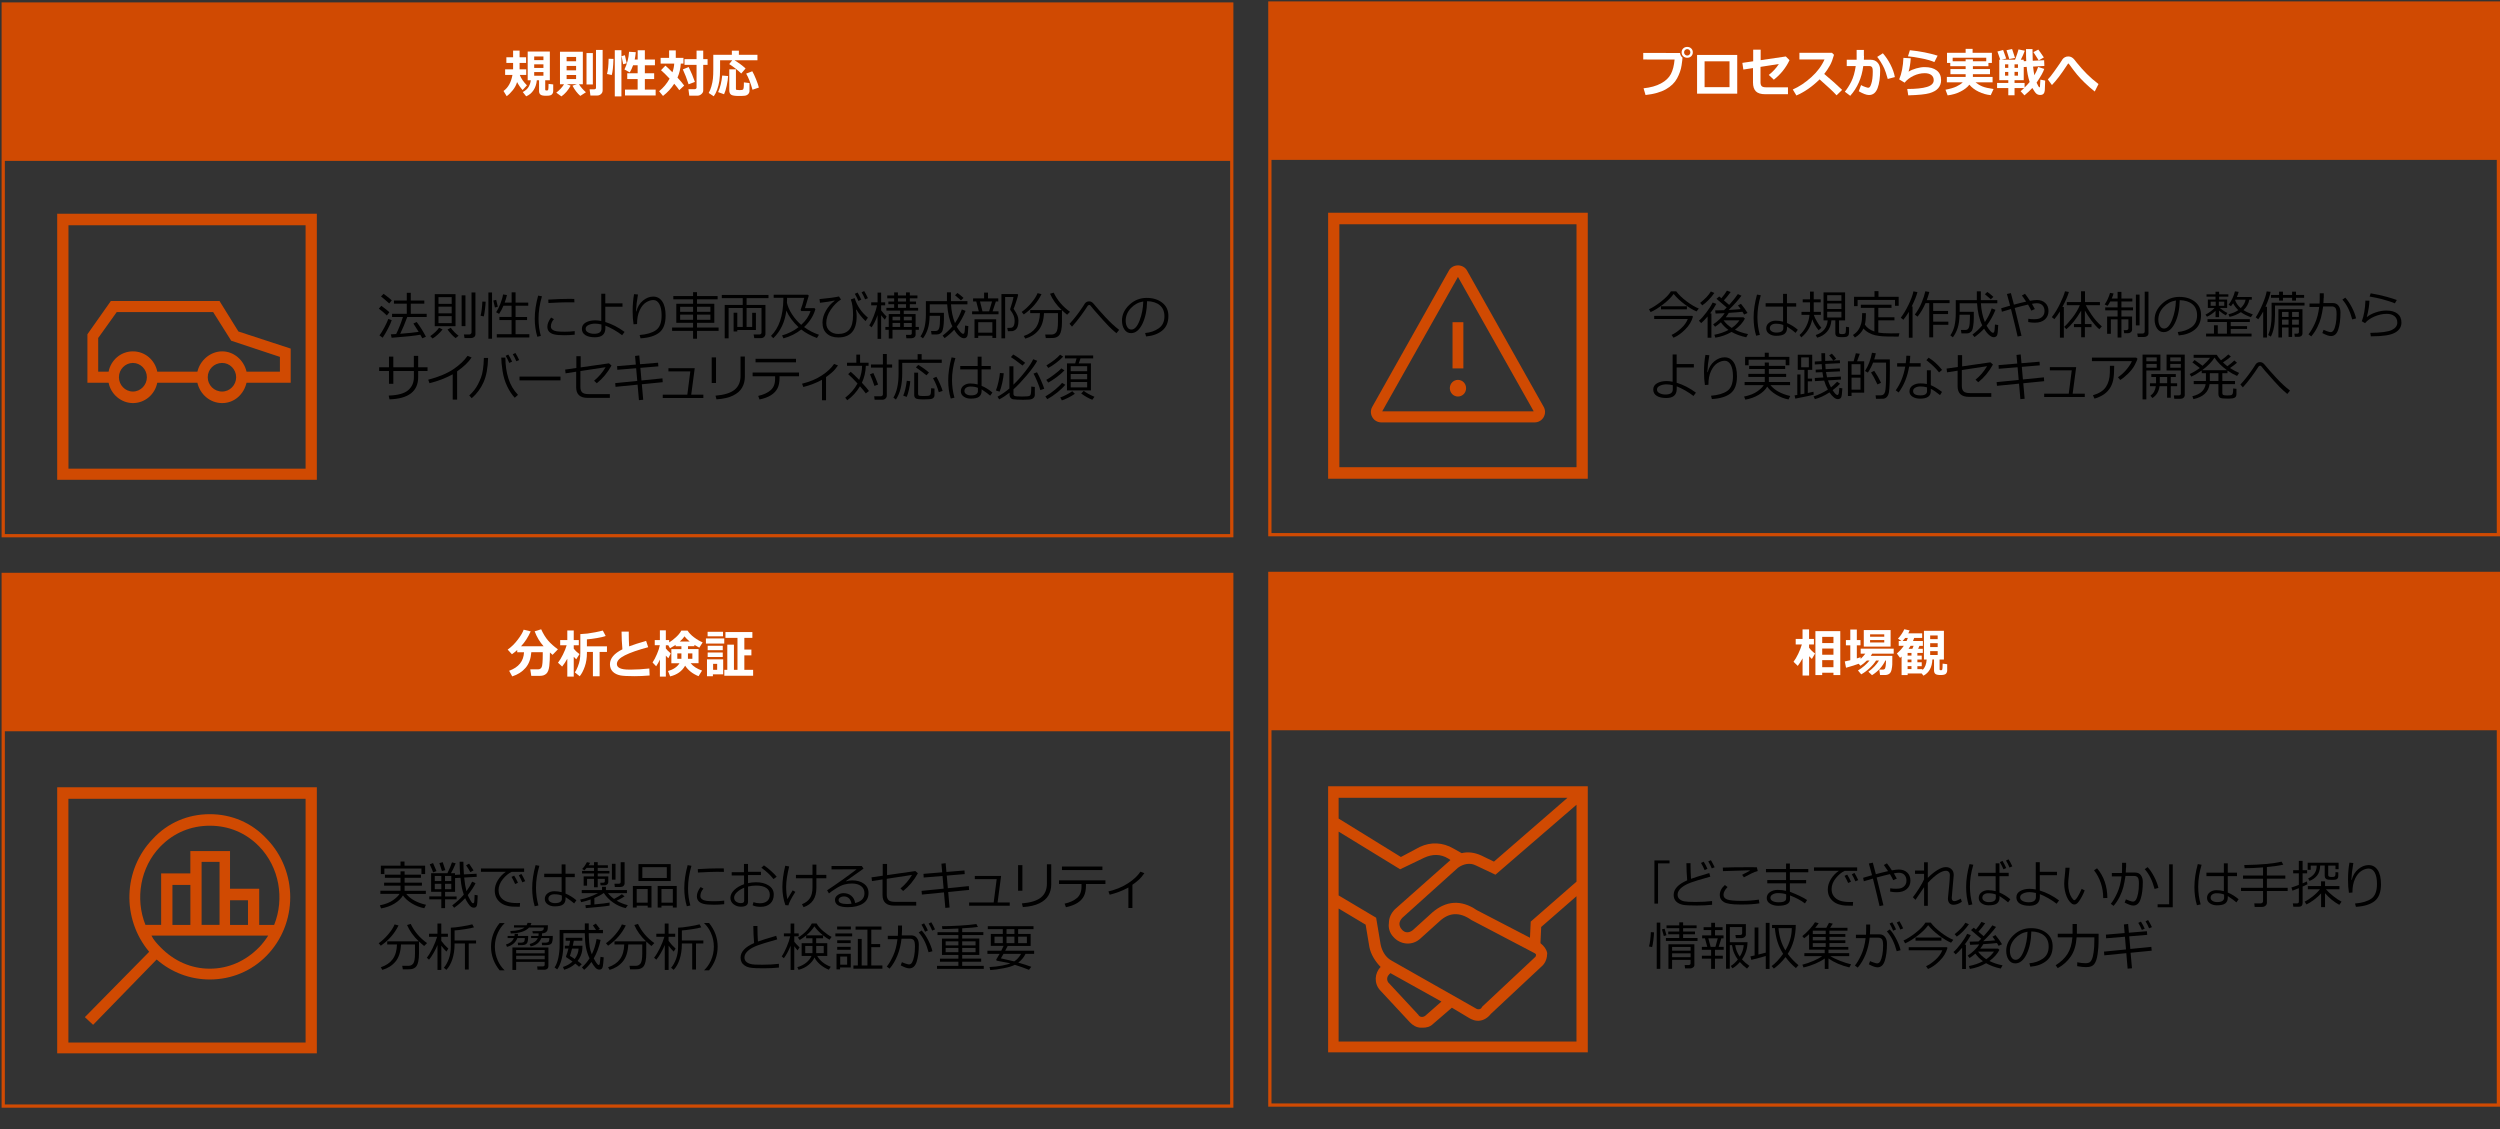 <?xml version="1.0" encoding="UTF-8"?><svg xmlns="http://www.w3.org/2000/svg" viewBox="0 0 769 347.28"><rect x="0" y="0" width="769" height="347.28" fill="#333333" stroke="none"/><defs><style>.cls-1{fill:#fff;}.cls-2,.cls-3{fill:#d04a02;}.cls-4{fill:none;stroke:#d04a02;stroke-miterlimit:10;}.cls-3{fill-rule:evenodd;}</style></defs><g id="_レイヤー_5"><rect class="cls-2" x=".99" y="1.24" width="377.9" height="48.25"/><rect class="cls-4" x=".99" y="1.24" width="377.9" height="163.54"/><rect class="cls-2" x="390.61" y=".93" width="377.9" height="48.25"/><rect class="cls-4" x="390.61" y=".93" width="377.9" height="163.54"/><rect class="cls-2" x=".99" y="176.69" width="377.9" height="48.25"/><rect class="cls-4" x=".99" y="176.69" width="377.9" height="163.54"/><rect class="cls-2" x="390.61" y="176.38" width="377.9" height="48.25"/><rect class="cls-4" x="390.61" y="176.38" width="377.9" height="163.54"/><path class="cls-3" d="m49.35,260.38c4.14-4.26,9.44-6.39,15.19-6.39s11.05,2.13,15.19,6.39c6.21,6.39,7.83,16.08,4.6,24.12h-4.6v-11.12h-8.98v-11.59h-12.2v6.86h-8.98v15.85h-4.83c-3.22-8.04-1.61-17.74,4.6-24.12Zm9.21,24.12h-5.52v-12.3h5.52v12.3Zm17.72,0h-5.52v-7.57h5.52v7.57Zm-14.27-15.85v-3.55h5.52v19.39h-5.52v-15.85Zm17.72,22.7c-4.14,4.26-9.44,6.62-15.19,6.62s-11.05-2.36-15.19-6.62c-.92-.95-2.07-2.13-2.76-3.55h35.91c-.92,1.42-1.84,2.6-2.76,3.55Zm-51.1,23.89l19.56-20.1c4.6,4.02,10.36,6.15,16.34,6.15,6.67,0,12.89-2.6,17.49-7.33,9.67-9.93,9.67-26.01,0-35.95-4.6-4.97-10.82-7.57-17.49-7.57s-12.89,2.6-17.49,7.57c-9.21,9.46-9.67,24.6-1.15,34.76l-19.79,20.1,2.53,2.36Zm65.37,5.44H21.04v-74.97h72.96v74.97ZM17.59,242.17v81.83h79.87v-81.83H17.59Z"/><path class="cls-3" d="m484.93,143.71h-72.94v-74.72h72.94v74.72Zm-76.4-78.28v81.83h79.87v-81.83h-79.87Zm37.44,53.98c0,1.42,1.11,2.56,2.5,2.56s2.5-1.14,2.5-2.56-1.11-2.56-2.5-2.56-2.5,1.14-2.5,2.56Zm.83-20.31v14.21h3.33v-14.21h-3.33Zm-21.63,27.42l23.3-41.34,23.3,41.34h-46.59Zm23.3-44.89c-1.11,0-2.22.57-2.77,1.56l-23.57,41.91c-1.25,2.13.28,4.83,2.77,4.83h47.14c2.5,0,4.02-2.7,2.77-4.83l-23.57-41.91c-.55-.99-1.66-1.56-2.77-1.56Z"/><path class="cls-3" d="m30.21,103.96l5.69-7.96h29.67l5.55,8.81,14.98,4.97v4.55h-10.26c-.83-3.55-3.88-6.25-7.49-6.25s-6.79,2.7-7.63,6.25h-12.34c-.69-3.55-3.74-6.25-7.49-6.25s-6.79,2.7-7.49,6.25h-3.19v-10.37Zm38.13,16.48c-2.5,0-4.44-1.99-4.44-4.4s1.94-4.4,4.44-4.4c2.36,0,4.3,1.99,4.3,4.4s-1.94,4.4-4.3,4.4Zm-27.46,0c-2.36,0-4.3-1.99-4.3-4.4s1.94-4.4,4.3-4.4,4.3,1.99,4.3,4.4-1.94,4.4-4.3,4.4Zm0,3.55c3.74,0,6.79-2.7,7.49-6.25h12.34c.83,3.55,3.88,6.25,7.63,6.25s6.66-2.7,7.49-6.25h13.59v-10.51l-16.08-5.26-5.82-9.38h-33.42l-7.21,10.23v14.92h6.52c.69,3.55,3.88,6.25,7.49,6.25Zm53.11,20.17H21.06v-74.87h72.94v74.87ZM17.59,65.75v81.83h79.87v-81.83H17.59Z"/><path class="cls-3" d="m411.76,320.37v-40.91l8.31,4.97,1.15,6.86c.46,2.36,1.85,4.49,3.46,6.15-1.85,1.89-2.08,4.97-.23,7.09l9.23,9.93c.92.95,2.08,1.66,3.46,1.66h.46c1.15,0,2.31-.24,3.23-1.18l5.77-4.97,5.54,3.31c.92.47,1.62.71,2.54.71,1.62,0,3-.95,3.92-2.13l15.93-14.9c.92-.95,1.39-2.36,1.39-3.78-.23-1.18-.92-2.13-2.08-3.07l.23-4.97,10.85-9.46v44.7h-73.17Zm70.4-74.97l-22.62,19.63-3.92-1.89c-2.08-.95-4.16-1.18-6-.71l-2.54-1.42c-3.23-1.89-6.93-2.13-10.39-.47l-5.77,3.07-19.16-11.82v-6.39h70.4Zm-11.31,38.08l-.23,4.97-16.39-8.51c-4.85-3.31-9.46-2.84-13.62.71l-6,5.44c-1.15.95-2.54.95-3.46-.24-.46-.47-.69-1.18-.69-1.66,0-.71.46-1.42.92-1.89l17.08-15.37c1.62-1.18,3.69-1.66,5.54-.71l6,2.84,24.93-21.52v23.65l-14.08,12.3Zm-42.7,12.06c-1.85-.95-3-2.84-3.46-4.97l-1.39-8.28-11.54-6.86v-19.63l18.93,11.59,7.39-3.55c2.54-1.18,5.08-1.18,7.39.24l.69.47-17.08,15.14c-1.15,1.18-1.85,2.6-1.85,4.26-.23,1.42.23,3.07,1.39,4.26,2.08,2.36,5.77,2.84,8.31.47l5.77-5.2c3-2.84,6.23-3.07,9.93-.47l19.39,10.17c.46.24.46.47.46.47,0,.24,0,.47-.23.71l-16.16,15.14-.23.24c-.23.71-1.15.95-1.85.47l-25.85-14.66Zm-.92,4.26l.46-.47,15.7,8.75-4.85,4.26c-.23.24-.69.47-1.15.47s-.92-.24-1.15-.71l-9.23-9.93c-.46-.71-.46-1.66.23-2.36Zm61.17-57.94h-79.87v81.83h79.87v-81.83Z"/></g><g id="_レイヤー_7"><path class="cls-1" d="m159.05,25.25c-.24.86-.67,1.68-1.28,2.45-.61.77-1.25,1.4-1.91,1.89l-.98-1.6c1.43-1.03,2.35-2.67,2.75-4.93h-2.25v-1.74h2.45v-1.97h-2.07v-1.74h2.07v-2.05h2v2.05h1.99v1.74h-1.99v1.97h2.04v1.74h-1.98c.41,1.08,1.14,2.14,2.2,3.19l-1.34,1.45c-.68-.76-1.24-1.58-1.69-2.45Zm6.08-.56c-.11,1.19-.46,2.22-1.03,3.08-.58.86-1.32,1.48-2.25,1.86l-1.04-1.31c.88-.48,1.5-1.05,1.85-1.7.35-.65.55-1.3.61-1.93h-.95v-8.83h6.81v8.83h-1.42v2.87c0,.17.09.26.26.26h.35c.08,0,.16-.03.23-.08.07-.05.12-.28.15-.68.03-.4.04-.82.04-1.26l1.43.17v2.03c0,.33-.08.61-.23.84s-.36.39-.63.48c-.26.09-.72.14-1.36.14-.86,0-1.43-.12-1.71-.37-.28-.25-.42-.59-.42-1.02v-3.38h-.69Zm2.03-6.2v-1.12h-2.84v1.12h2.84Zm-2.84,2.4h2.84v-1.11h-2.84v1.11Zm2.84,1.28h-2.84v1.13h2.84v-1.13Z"/><path class="cls-1" d="m175.53,26.37c-.79,1.41-1.73,2.5-2.84,3.28l-1.58-1.15c.97-.73,1.77-1.59,2.39-2.58h-1.25v-10h7.03v10h-1.19c.56.89,1.28,1.71,2.14,2.46l-1.73,1.12c-.9-.77-1.71-1.82-2.41-3.14l1.36-.45h-3.08l1.16.45Zm1.68-7.52v-1.33h-2.92v1.33h2.92Zm-2.92,2.78h2.92v-1.34h-2.92v1.34Zm2.92,1.45h-2.92v1.25h2.92v-1.25Zm5.15,2.91h-1.95v-9.66h1.95v9.66Zm3,1.89c0,.41-.17.76-.5,1.06-.33.29-.7.44-1.11.44h-2.14l-.25-1.91h1.41c.37,0,.56-.16.56-.48v-11.62h2.04v12.52Z"/><path class="cls-1" d="m188.7,18.11c-.07,2.4-.25,4.06-.53,4.98l-1.46-.32c.31-1.11.47-2.68.5-4.7l1.5.05Zm2.45,11.54h-2.04v-14.21h2.04v14.21Zm1.62-10.19l-1.08.3-.5-2.48,1.03-.3.55,2.48Zm8.9,9.9h-9.42v-1.8h3.89v-3.23h-3.2v-1.79h3.2v-2.47h-1.4c-.27.8-.62,1.54-1.02,2.21l-1.64-.91c.82-1.68,1.3-3.49,1.42-5.44l2.07.12c-.09.9-.2,1.65-.33,2.26h.91v-2.84h2.21v2.84h3.1v1.76h-3.1v2.47h2.86v1.79h-2.86v3.23h3.32v1.8Z"/><path class="cls-1" d="m209.41,19.57c-.08,1.5-.41,2.93-1.01,4.3.92,1,1.6,1.81,2.05,2.45l-1.5,1.42c-.39-.57-.91-1.23-1.56-1.98-.93,1.45-2.08,2.7-3.45,3.75l-1.2-1.45c1.33-1.08,2.41-2.37,3.23-3.87-1.13-1.2-2.01-2.06-2.64-2.59l1.34-1.41c.43.34,1.16,1.03,2.17,2.05.32-.9.5-1.79.55-2.68h-4.18v-1.76h2.61v-2.29h2.05v2.29h2.36v1.76h-.82Zm4.34,5.63l-1.94.73c-.53-1.66-1.12-3.19-1.77-4.59l1.8-.72c.77,1.55,1.4,3.07,1.91,4.58Zm2.56,2.67c0,.39-.18.74-.55,1.07s-.78.49-1.25.49h-2.49l-.26-2h1.97c.13,0,.25-.05.36-.14.11-.09.17-.2.17-.32v-7.02h-3.71v-1.77h3.71v-2.62h2.05v2.62h1.34v1.77h-1.34v7.92Z"/><path class="cls-1" d="m233,18.53h-7.08c1.37.83,2.51,1.68,3.42,2.54l-1.33,1.54c-1.12-1.08-2.36-2.04-3.71-2.9l.96-1.18h-3.76v2.4c0,1.69-.08,3.02-.23,3.98-.16.96-.38,1.85-.67,2.66-.29.81-.64,1.49-1.05,2.05l-1.56-1.02c.33-.55.61-1.23.84-2.05s.39-1.61.47-2.38c.08-.77.11-1.72.11-2.85v-4.46h5.71v-1.27h2.16v1.27h5.71v1.68Zm-9.04,4.86c-.04.83-.17,1.82-.42,2.97s-.52,2.02-.82,2.63l-1.83-.66c.62-1.34,1.05-3.04,1.27-5.1l1.8.16Zm6.59,4.5c0,.43-.14.78-.41,1.06-.27.28-.64.45-1.1.5-.46.05-1.05.07-1.77.07-1.21,0-2.01-.13-2.38-.39-.37-.26-.56-.71-.56-1.34v-6.47h2.04v6c0,.21.1.33.31.35h.15c.3.03.52.05.63.05.2,0,.41-.01.65-.04.23-.03.39-.08.46-.16.07-.08.13-.26.18-.55.05-.29.07-.84.07-1.63l1.72.21v2.34Zm2.89-.96l-1.97.67c-.58-2.09-1.24-3.75-1.95-4.96l1.88-.72c.35.58.73,1.4,1.16,2.46s.72,1.91.87,2.55Z"/><path class="cls-1" d="m163.43,200.64c-.14,1.99-.73,3.59-1.77,4.8-1.04,1.21-2.41,2.08-4.1,2.62l-.95-1.73c2.93-1.06,4.46-2.96,4.58-5.7h-2.09v-.69c-.53.48-1.08.92-1.64,1.31l-1.3-1.43c1.13-.8,2.16-1.81,3.09-3.04.93-1.22,1.54-2.25,1.83-3.09l2.16.52c-.8,1.8-1.79,3.33-2.98,4.59h6.96c-1.2-1.34-2.12-2.88-2.76-4.61l2-.62c.64,1.4,1.36,2.56,2.15,3.48.79.92,1.8,1.81,3,2.68l-1.64,1.7-.82-.72c0,1.63-.06,3.01-.19,4.15-.13,1.14-.44,1.93-.92,2.37-.48.44-1.11.66-1.87.66h-2.75l-.31-2h2.42c.5,0,.87-.23,1.09-.69.22-.46.33-1.76.33-3.91v-.67h-3.53Z"/><path class="cls-1" d="m174.5,202.63c-.47.86-1,1.66-1.59,2.41l-1.27-1.2c.5-.62,1-1.46,1.52-2.5.52-1.04.9-1.99,1.14-2.86h-1.99v-1.6h2.19v-2.94h1.98v2.94h1.56v1.6h-1.56v1.03c.52.67,1.11,1.23,1.77,1.7l-1,1.59-.77-.77v6.09h-1.98v-5.5Zm9.95,5.38h-2.07v-7.48h-1.84v.26c0,1.59-.22,3.02-.67,4.28s-.97,2.25-1.56,2.95l-1.49-1.2c.29-.39.59-.97.9-1.73.3-.76.51-1.46.62-2.09.11-.64.17-1.4.17-2.3v-5.65c.82-.04,1.55-.09,2.19-.17s1.45-.21,2.42-.4c.98-.19,1.74-.37,2.3-.53l.89,1.68c-.56.21-1.44.42-2.64.63-1.2.21-2.25.34-3.14.41v2.14h6.17v1.73h-2.26v7.48Z"/><path class="cls-1" d="m199.81,207.78c-1.61.14-3.15.21-4.64.21-2.15,0-3.58-.08-4.32-.23-1.01-.2-1.8-.59-2.37-1.17-.57-.58-.86-1.33-.86-2.28,0-1.79,1.28-3.31,3.83-4.58-.16-1.8-.25-3.61-.26-5.44h2.22v.7s0,.23,0,.23c0,1.16.04,2.36.11,3.6,1.17-.45,2.92-1.02,5.22-1.69l.64,1.95c-3.11.83-5.49,1.66-7.15,2.49-1.66.83-2.48,1.72-2.48,2.67,0,1.16,1.24,1.73,3.73,1.73h.71c1.6,0,3.45-.11,5.54-.34l.09,2.12Z"/><path class="cls-1" d="m210.73,204.79c-.94,1.67-2.47,2.76-4.59,3.27l-.66-1.65c1.62-.45,2.8-1.24,3.53-2.38h-2.5v-4.35h3.09v-.88h-1.78v-.42c-.4.27-.97.61-1.73,1.03l-.53-.93h-.75v.98c.25.36.76.88,1.51,1.53l-.72,1.48c-.24-.19-.5-.46-.79-.8v6.45h-1.83v-5.23c-.32.71-.7,1.4-1.15,2.06l-1.11-1.17c.47-.69.93-1.56,1.37-2.61.45-1.05.74-1.95.87-2.7h-1.56v-1.59h1.58v-2.99h1.83v2.99h1.03v.73c.63-.39,1.33-.92,2.07-1.59.74-.68,1.3-1.36,1.67-2.05h1.91c.44.71,1.1,1.4,1.99,2.07.89.67,1.78,1.19,2.66,1.56l-1.04,1.62c-.54-.28-1.04-.57-1.5-.86v.41h-1.98v.88h3.25v4.35h-2.44c.81.99,1.99,1.75,3.52,2.27l-1.08,1.73c-1.81-.73-3.19-1.81-4.13-3.24Zm-1.13-3.8h-1.26v1.66h1.26v-1.66Zm-.5-3.65h3.05c-.65-.53-1.18-1.06-1.6-1.6-.29.46-.78,1-1.45,1.6Zm3.87,5.31v-1.66h-1.36v1.66h1.36Z"/><path class="cls-1" d="m222.78,197.96h-5.64v-1.57h5.64v1.57Zm-.33,9.47h-3.16v.58h-1.82v-5.19h4.98v4.61Zm-.05-11.7h-4.74v-1.39h4.74v1.39Zm-.08,4.27h-4.64v-1.36h4.64v1.36Zm0,2.09h-4.64v-1.38h4.64v1.38Zm-1.72,3.95v-1.84h-1.25v1.84h1.25Zm11.07,1.82h-8.87v-1.82h.92v-7.74h2.04v7.74h1.09v-9.83h-3.7v-1.79h8.28v1.79h-2.47v3.6h2.17v1.78h-2.17v4.45h2.7v1.82Z"/><path class="cls-1" d="m517.54,17.72v.02c0,.3-.1,1.1-.29,2.39-.19,1.29-.65,2.62-1.37,3.96-.72,1.35-1.87,2.47-3.45,3.37-1.58.9-3.67,1.48-6.26,1.77l-.61-2.07c2.13-.22,3.92-.72,5.35-1.5,1.43-.77,2.45-1.73,3.05-2.88.6-1.14.98-2.63,1.14-4.46l-9.64-.02v-2.02l11.31.02c.09.62.34,1.09.76,1.41Zm3.17-1.62c0,.48-.16.88-.49,1.2-.33.32-.73.47-1.23.47s-.9-.16-1.23-.47c-.33-.31-.49-.71-.49-1.2s.16-.88.49-1.2c.33-.31.74-.47,1.23-.47s.9.16,1.23.47c.33.32.49.71.49,1.2Zm-1.03-.7c-.19-.19-.42-.29-.69-.29s-.5.1-.69.29c-.19.19-.28.43-.28.7s.09.51.28.7c.19.19.42.29.69.29s.5-.1.69-.29c.19-.19.28-.43.28-.7s-.09-.51-.28-.7Z"/><path class="cls-1" d="m534.37,28.81h-12.35v-11.91h12.35v11.91Zm-2.37-2v-7.95h-7.67v7.95h7.67Z"/><path class="cls-1" d="m550.46,18.49c-1.11,2.36-2.72,4.37-4.83,6.03l-1.55-1.47c1.25-.97,2.28-2.09,3.1-3.36l-5.65.88v4.74c0,.53.12.92.35,1.17s.7.38,1.39.38h6.71v2.12h-7.02c-1.32,0-2.28-.3-2.86-.89-.58-.6-.88-1.5-.88-2.72v-4.43l-2.97.46-.3-2.06,3.33-.49v-3.57h2.3v3.23l7.74-1.14,1.13,1.13Z"/><path class="cls-1" d="m566.65,27.64l-1.72,1.68c-.9-1-2.64-2.64-5.22-4.91-2.26,2.23-4.64,3.89-7.14,4.96l-1.11-1.84c1.94-.85,3.83-2.1,5.68-3.77,1.84-1.66,3.2-3.48,4.08-5.47h-7.72v-2.05h10.02l.62.62c-.37,1.33-.78,2.42-1.25,3.26-.46.85-1.05,1.72-1.76,2.63,2.2,1.83,4.03,3.46,5.51,4.9Z"/><path class="cls-1" d="m573.37,17.19c0,.33-.01.72-.04,1.19h2.11c.87,0,1.57.29,2.1.88.53.59.8,1.34.8,2.25,0,2.31-.26,4.17-.79,5.59s-1.41,2.13-2.66,2.13c-.76,0-1.8-.39-3.13-1.16l.7-1.89c.38.22.81.41,1.28.57.48.16.77.25.89.25.2,0,.37-.08.51-.23.15-.16.3-.47.45-.95.16-.47.28-1.02.35-1.63.08-.61.12-1.31.12-2.11,0-.53-.03-.9-.1-1.12-.07-.21-.17-.37-.33-.48-.15-.11-.35-.16-.58-.16h-1.91c-.47,3.65-1.8,6.7-4.01,9.15l-1.66-1.26c.67-.8,1.33-1.83,1.97-3.09.64-1.26,1.1-2.86,1.38-4.8h-2.76v-1.95h3.04v-3.01h2.23v1.82Zm9.49,6.52l-2.19.58c-.42-1.51-.78-2.59-1.07-3.23-.29-.64-.65-1.31-1.09-2.01-.43-.7-.8-1.21-1.09-1.54l1.75-1.12c.89,1.01,1.68,2.18,2.35,3.5.67,1.32,1.12,2.59,1.34,3.81Z"/><path class="cls-1" d="m586.98,29.35l-.31-1.98c2.65,0,4.67-.21,6.06-.63,1.38-.42,2.08-1.11,2.08-2.06,0-.7-.25-1.23-.74-1.61-.49-.37-1.17-.56-2.04-.56-1.14,0-2.28.27-3.42.8-1.13.54-2.05,1.25-2.75,2.12l-1.67-1.01c.77-1.83,1.2-4.04,1.3-6.62l2.25.13c-.1,1.66-.33,3.04-.67,4.12.63-.41,1.41-.74,2.35-1.01.94-.27,1.8-.4,2.58-.4,1.59,0,2.83.34,3.73,1.03s1.35,1.68,1.35,2.98c0,.97-.29,1.8-.88,2.48-.58.68-1.48,1.19-2.7,1.54s-3.39.57-6.53.66Zm9.03-12.23l-1,1.98c-1.06-.46-2.4-.85-4.03-1.16-1.63-.32-3-.53-4.09-.62l.59-1.88c3.12.32,5.96.88,8.53,1.68Z"/><path class="cls-1" d="m605.78,26.05c-.64.83-1.56,1.54-2.77,2.14-1.21.6-2.52.98-3.92,1.15l-.66-1.74c1.45-.28,2.57-.61,3.37-.99.8-.38,1.45-.81,1.95-1.29h-4.9v-1.65h5.78v-.84h-4.68v-1.59h4.68v-.87h-4.73v-1.01h-1v-3.12h5.73v-1.2h2.14v1.2h5.93v3.12h-1.06v1.01h-4.78v.87h5.26v1.59h-5.26v.84h6.06v1.65h-5.26c.66.54,1.37.97,2.14,1.28.77.31,1.91.57,3.42.78l-.86,1.89c-1.29-.12-2.52-.48-3.71-1.05s-2.15-1.3-2.87-2.17Zm-1.15-7.2v-.59h2.23v.59h4.11v-1.09h-10.33v1.09h3.98Z"/><path class="cls-1" d="m622.6,27.09h-2.93v2.21h-1.92v-2.21h-3.45v-1.58h3.45v-.85h-2.77v-6.3h.3l-.87-2.52,1.75-.47c.28.72.6,1.6.95,2.64l-1.47.35h4.19c.55-1.46.91-2.51,1.06-3.16l1.94.4c-.34.94-.75,1.86-1.23,2.77h.9v.46l.77-.04c-.05-.69-.07-1.92-.07-3.69h2c0,.18,0,.38,0,.62,0,.71.02,1.7.07,2.97l3.5-.17.08,1.76-3.48.2c.11,1.02.24,1.91.39,2.67.53-.91.92-1.75,1.17-2.55l1.88.59c-.3.96-1.09,2.37-2.36,4.23.13.3.27.6.44.89.17.29.27.45.3.49.04.04.08.05.14.05.08,0,.13-.04.15-.13.01-.09.06-.83.14-2.24l1.47.31c-.04,1.5-.07,2.48-.11,2.95s-.17.83-.39,1.09c-.22.25-.57.38-1.03.38-.43,0-.8-.12-1.11-.35-.32-.23-.75-.83-1.31-1.8-.68.73-1.48,1.49-2.42,2.27l-1.18-1.27c.37-.31.73-.63,1.08-.96Zm-4.85-7.31h-1v1.09h1v-1.09Zm-1,2.34v1.16h1v-1.16h-1Zm3.07-4.3l-1.76.34c-.21-.71-.5-1.61-.86-2.71l1.72-.37c.25.71.55,1.63.9,2.74Zm.91,3.05v-1.09h-1.06v1.09h1.06Zm-1.06,4.64h3.09v1.42c.57-.56,1.09-1.12,1.56-1.7-.49-1.52-.8-3.08-.91-4.66l-.91.05v4.04h-2.83v.85Zm1.06-2.24v-1.16h-1.06v1.16h1.06Zm7.95-5.59l-1.58.88c-.13-.22-.67-1.07-1.62-2.53l1.5-.78c.27.33.84,1.14,1.71,2.43Z"/><path class="cls-1" d="m645.5,25.85l-1.16,2.3c-1.07-.85-2.08-1.73-3.02-2.64-.94-.91-1.73-1.74-2.36-2.5-.63-.75-1.5-1.89-2.62-3.42-.03-.04-.07-.06-.11-.06-.04,0-.08.02-.11.06-1.1,1.68-2.01,3-2.73,3.95-.72.95-1.46,1.82-2.21,2.62l-1.27-1.73c.39-.35,1.02-1.14,1.89-2.34.87-1.21,1.47-2.06,1.79-2.55.33-.54.6-.96.8-1.25s.46-.52.77-.68c.31-.17.67-.25,1.07-.25.37,0,.7.09,1.01.26s.58.41.83.72l.75.95c1.03,1.27,2.06,2.42,3.1,3.46,1.03,1.03,2.22,2.07,3.58,3.11Z"/><path class="cls-1" d="m554.46,202.53c-.43.81-.92,1.58-1.47,2.3l-1.3-1.27c.48-.63.97-1.45,1.45-2.46s.86-1.96,1.11-2.86h-1.89v-1.7h2.1v-2.94h2.01v2.94h1.49v1.7h-1.49v.98c.49.67,1.1,1.27,1.84,1.8l-.98,1.68c-.33-.32-.62-.6-.85-.85v5.94h-2.01v-5.27Zm9.51,4.4h-3.46v.71h-2.09v-13.51h7.65v13.51h-2.1v-.71Zm0-9.12v-1.92h-3.46v1.92h3.46Zm-3.46,3.59h3.46v-1.92h-3.46v1.92Zm0,3.82h3.46v-2.16h-3.46v2.16Z"/><path class="cls-1" d="m571.74,204.17c-.88.34-2.18.75-3.9,1.23l-.38-1.94c.53-.1,1.1-.23,1.69-.38v-4.57h-1.35v-1.63h1.35v-3.24h2.01v3.24h1.12v1.63h-1.12v4.02c.44-.14.83-.26,1.15-.37l.03.51c.61-.58,1.09-1.12,1.44-1.61h-1.44v-1.52h10.16v1.52h-6.62c-.16.27-.3.5-.43.69h6.63c0,1.29,0,2.18-.02,2.67-.02.49-.09,1.02-.22,1.6s-.37.99-.71,1.24-.8.38-1.36.38h-1.46l-.24-1.66h1.04c.21,0,.4-.05.56-.16.16-.11.28-.41.35-.9.07-.49.11-1.07.11-1.73h-.2c-.86,1.81-2.22,3.31-4.1,4.5l-1.12-1.07c1.4-1.03,2.49-2.17,3.26-3.43h-.9c-.5.81-1.19,1.61-2.07,2.42-.88.81-1.72,1.41-2.49,1.82l-1-1.19c1.38-.83,2.56-1.85,3.55-3.05h-.82c-.58.6-1.24,1.13-1.96,1.6l-.55-.62Zm9.81-5.27h-8.25v-5.09h8.25v5.09Zm-1.95-3.05v-.73h-4.36v.73h4.36Zm0,1.78v-.74h-4.36v.74h4.36Z"/><path class="cls-1" d="m586.78,207.66h-1.85v-5.7c-.17.16-.33.29-.47.4l-.98-1.34c.85-.75,1.57-1.54,2.14-2.37h-1.57v-1.48h.82l-1.05-.73c.32-.31.67-.76,1.07-1.34.4-.58.69-1.1.87-1.54l1.65.35c-.08.25-.22.55-.41.9h4.26v1.42h-2.46c-.09.27-.21.59-.36.95h3.04v1.48h-1.04c-.11.25-.25.55-.42.92h1.44v1.27h-1.67v.82h1.34v1.21h-1.34v.84h1.34v1.2h-1.34v.9h1.56v.32c.78-.75,1.21-1.84,1.3-3.27h-.84v-8.84h6.14v8.84h-1.33v3.02c0,.17.08.26.24.26h.3c.09,0,.16-.03.22-.09.06-.06.11-.28.14-.68.03-.4.04-.81.04-1.25l1.4.18v1.87c0,.4-.12.75-.36,1.03-.24.29-.79.43-1.64.43s-1.38-.12-1.65-.36c-.27-.24-.4-.59-.4-1.04v-3.38h-.51c-.09,2.39-1,4.05-2.74,4.98l-.55-.69h-4.31v.52Zm-.32-10.48c.16-.33.29-.64.4-.95h-.81c-.29.38-.57.7-.82.95h1.24Zm.32,3.66v.82h1.19v-.82h-1.19Zm0,2.03v.84h1.19v-.84h-1.19Zm0,2.03v.9h1.19v-.9h-1.19Zm.92-6.25c-.18.3-.39.61-.62.92h1.17c.15-.35.28-.66.38-.92h-.93Zm8.33-2.05v-1.12h-2.31v1.12h2.31Zm-2.31,2.44h2.31v-1.2h-2.31v1.2Zm2.31,1.24h-2.31v1.19h2.31v-1.19Z"/><path d="m118.99,97.03c-.68-.68-1.5-1.38-2.46-2.09l.76-.88c1.18.86,2.01,1.52,2.49,1.98l-.79,1Zm-1.29,6.85l-.98-.72c.42-.53.92-1.32,1.49-2.39.57-1.06.98-1.95,1.24-2.67l1.04.38c-.2.67-.59,1.55-1.16,2.64-.57,1.09-1.11,2.01-1.62,2.76Zm2.02-10.54c-.97-.88-1.8-1.59-2.52-2.16l.79-.8c1.18.85,2.02,1.52,2.53,2.01l-.8.95Zm.74,10.55l-.24-1.05c.5-.02,1.05-.05,1.64-.09.78-1.57,1.47-3.31,2.08-5.23h-3.34v-.99h4.53v-3.13h-3.95v-.96h3.95v-2.38h1.23v2.38h4.16v.96h-4.16v3.13h4.89v.99h-5.98c-.7,1.91-1.42,3.62-2.16,5.15,2.61-.2,4.5-.4,5.67-.59-.6-1-1.14-1.86-1.62-2.56l1.01-.47c.99,1.28,1.94,2.79,2.85,4.53l-1.12.48c-.16-.31-.36-.67-.61-1.1-1.79.33-4.73.64-8.83.94Z"/><path d="m136.12,101.35c-.39.51-.88,1.03-1.47,1.57s-1.12.94-1.59,1.2l-.72-.73c1.22-.85,2.12-1.71,2.71-2.58l1.07.54Zm4-1.02h-6.39v-9.86h6.39v9.86Zm-1.18-8.93h-4.06v2.07h4.06v-2.07Zm0,4.98v-2.04h-4.06v2.04h4.06Zm0,3.02v-2.16h-4.06v2.16h4.06Zm2.12,3.87l-.91.73c-.36-.23-.78-.62-1.28-1.16-.5-.54-.9-1.04-1.21-1.5l.98-.52c.79,1.04,1.59,1.85,2.42,2.45Zm2.11-2.95h-1.17v-9.47h1.17v9.47Zm3.06,2.54c0,.34-.13.62-.4.82-.27.21-.6.31-.98.31h-1.96l-.19-1.11h1.69c.16,0,.31-.07.44-.2.14-.13.21-.27.21-.41v-12.3h1.2v12.89Z"/><path d="m148.81,97.33l-.98-.21c.29-1.15.47-2.6.54-4.36l1.02.04c-.02.6-.09,1.39-.21,2.36-.12.98-.24,1.7-.37,2.17Zm1.42,6.86v-14.22h1.12v14.22h-1.12Zm2.01-9.6l-.5-2.15.89-.21.5,2.12-.89.24Zm.57,9.2v-1h4.55v-4.34h-3.74v-.96h3.74v-3.45h-2.5c-.38.93-.83,1.77-1.33,2.5l-.92-.49c.44-.66.88-1.53,1.3-2.6.42-1.07.7-2.03.83-2.88l1.2.18c-.15.7-.39,1.48-.7,2.34h2.14v-3.16h1.21v3.16h3.9v.96h-3.9v3.45h3.54v.96h-3.54v4.34h4.24v1h-10Z"/><path d="m166.37,103.33l-1.09.26c-.52-1.71-.79-3.57-.79-5.58,0-2.19.35-4.55,1.04-7.08l1.17.21c-.7,2.37-1.05,4.68-1.05,6.93,0,1.85.24,3.6.71,5.26Zm10.42-.38c-1.06.11-2.1.17-3.12.17-1.41,0-2.47-.08-3.17-.25-.7-.17-1.23-.45-1.59-.84-.36-.39-.54-.89-.54-1.51,0-.9.38-1.84,1.14-2.84l.88.48c-.62.7-.94,1.46-.94,2.28,0,.41.17.73.51.98s.79.42,1.36.5c.57.08,1.37.12,2.41.12s2.07-.06,3.05-.19v1.09Zm-.09-9.94c-.81-.02-1.57-.02-2.29-.02-1.05,0-2.96.07-5.71.22,0-.23-.02-.59-.05-1.05,2.62-.16,4.75-.23,6.38-.23.81,0,1.35,0,1.62.02v.07c0,.24.01.57.04,1Z"/><path d="m192.12,102.1l-.76,1.02c-.69-.55-1.53-1.11-2.52-1.68s-1.87-.99-2.63-1.27v.91c-.05,1.78-1.12,2.67-3.23,2.67-1.22,0-2.2-.22-2.91-.66s-1.08-1.09-1.08-1.94.39-1.48,1.16-1.93,1.75-.68,2.91-.69c.59,0,1.23.07,1.89.2v-8.38h1.24v2.95h5.29v1.05h-5.29v4.7c2.04.62,4.02,1.64,5.93,3.05Zm-7.12-2.29c-.7-.17-1.35-.26-1.94-.26-.76,0-1.44.14-2.04.43-.59.28-.89.68-.88,1.18,0,.47.26.85.79,1.11.52.27,1.13.4,1.82.4,1.5,0,2.25-.53,2.25-1.58v-1.28Z"/><path d="m197.03,104.07l-.28-1.02c2.19-.18,3.86-.67,5.02-1.49,1.16-.82,1.74-2.32,1.74-4.52,0-1.54-.24-2.71-.7-3.53-.46-.81-1.07-1.22-1.84-1.22-.73,0-1.48.25-2.25.73-.77.48-1.42,1.29-1.96,2.43s-.81,2.55-.8,4.23l-1.08.07c-.19-1.2-.28-2.54-.28-4.04,0-1.91.15-3.65.44-5.23l1.2.11c-.34,1.89-.54,3.62-.61,5.2h.11c.37-1.42,1.05-2.53,2.05-3.34.99-.81,2.04-1.22,3.15-1.22,1.17,0,2.1.51,2.78,1.52.68,1.01,1.02,2.46,1.02,4.35,0,2.44-.65,4.17-1.95,5.2s-3.22,1.62-5.75,1.77Z"/><path d="m206.74,101.78v-1.03h6.45v-1.45h-5.16v-5.86h5.16v-1.37h-6.08v-1h6.08v-1.2h1.21v1.2h6.34v1h-6.34v1.37h5.32v5.86h-5.32v1.45h6.64v1.03h-6.64v2.41h-1.21v-2.41h-6.45Zm2.47-5.86h3.98v-1.55h-3.98v1.55Zm3.98.86h-3.98v1.59h3.98v-1.59Zm1.21-.87h4.12v-1.55h-4.12v1.55Zm4.12.87h-4.12v1.59h4.12v-1.59Z"/><path d="m226.79,101.49v.46h-1.13v-5.75h1.13v4.36h1.68v-5.83h-4.35v9.34h-1.2v-10.28h5.54v-2.09h-6.44v-.98h14.37v.98h-6.74v2.09h5.8v8.88c0,.39-.13.7-.4.96-.27.25-.59.38-.97.38h-2.07l-.19-1.12h1.79c.17,0,.31-.06.44-.17.13-.11.19-.25.19-.4v-7.58h-4.59v5.83h1.72v-4.36h1.15v5.29h-5.74Z"/><path d="m237.85,104.02l-.69-.7c2.46-2.41,3.72-6.15,3.8-11.23v-.48h-2.98v-.95h10.53l.27.28c-.26.95-.66,2.23-1.17,3.84h2.93l.27.3c-.56,2.04-1.72,3.88-3.48,5.52,1.46,1.06,2.99,1.85,4.58,2.37l-.62,1c-1.86-.68-3.47-1.55-4.83-2.61-1.58,1.25-3.4,2.16-5.47,2.72l-.43-.9c1.91-.56,3.59-1.4,5.06-2.54-1.72-1.61-2.97-3.31-3.74-5.09-.45,3.52-1.79,6.34-4,8.47Zm4.24-12.41v.61c0,.15,0,.45-.03.9.25,1.15.78,2.35,1.59,3.59.81,1.24,1.74,2.31,2.8,3.22,1.42-1.29,2.38-2.7,2.88-4.24h-2.83l-.24-.33c.43-1.15.81-2.39,1.12-3.74h-5.29Z"/><path d="m266.97,97.72l-.74,1.05c-1.21-1.18-2.14-2.36-2.79-3.55l-.11.11c.12.61.18,1.26.18,1.95,0,4.35-1.89,6.52-5.67,6.52-1.48,0-2.66-.41-3.54-1.22s-1.31-1.93-1.3-3.37c0-1.18.35-2.4,1.06-3.65.71-1.25,1.6-2.26,2.67-3.01l-.05-.11c-1.05.25-2.54.48-4.45.7l-.15-1.14c2.75-.25,4.74-.53,5.99-.81l.62.93c-1.19.75-2.24,1.8-3.16,3.16-.92,1.35-1.37,2.72-1.37,4.11,0,1,.35,1.8,1.05,2.41.7.61,1.58.92,2.63.92,1.54,0,2.69-.46,3.44-1.38.75-.92,1.12-2.39,1.12-4.41s-.23-3.66-.69-4.83l1.19-.4c.71,2.35,2.07,4.35,4.08,6.02Zm-2.05-5.54l-.87.4c-.37-.84-.74-1.58-1.11-2.2l.85-.4c.39.62.77,1.36,1.14,2.2Zm2.07-.47l-.88.37c-.34-.81-.7-1.53-1.09-2.16l.79-.4c.39.62.78,1.35,1.17,2.2Z"/><path d="m269.85,97.17c-.46,1.34-1.04,2.51-1.74,3.51l-.73-.59c.45-.68.92-1.66,1.41-2.94.5-1.28.83-2.35.99-3.23h-1.8v-.93h1.96v-2.98h1.1v2.98h1.24v.93h-1.24v1.55c.7.91,1.26,1.54,1.68,1.9l-.54.95c-.38-.39-.75-.84-1.14-1.36v7.27h-1.1v-7.32l-.09.27Zm2.49,4.28v-.88h1.04v-3.97h3.49v-1.05h-4.21v-.85h2.38v-1.12h-1.78v-.84h1.78v-.98h-2.12v-.87h2.12v-.95h1.16v.95h2.49v-.95h1.17v.95h2.34v.87h-2.34v.98h1.91v.84h-1.91v1.12h2.56v.85h-4.42v1.05h3.64v3.97h1.01v.88h-1.01v1.52c0,.31-.12.57-.37.77s-.53.3-.86.3h-1.61l-.13-1.03h1.23c.37,0,.56-.17.56-.5v-1.06h-5.93v2.69h-1.15v-2.69h-1.04Zm4.54-4.03h-2.34v1.11h2.34v-1.11Zm-2.34,3.15h2.34v-1.23h-2.34v1.23Zm1.67-8.81v.98h2.49v-.98h-2.49Zm0,2.94h2.49v-1.12h-2.49v1.12Zm4.26,3.84v-1.11h-2.46v1.11h2.46Zm-2.46,2.04h2.46v-1.23h-2.46v1.23Z"/><path d="m286.55,102.86l-.16-1.05h1.43c.53,0,.88-.29,1.07-.88.18-.58.27-1.64.27-3.16v-.63h-3.2c-.04,1.66-.23,3.02-.59,4.1s-.85,2.02-1.46,2.84l-.78-.6c.61-.88,1.04-1.87,1.29-2.98.25-1.11.38-2.37.38-3.78v-4.09h6.48v-2.7h1.24v2.7h5.06v.98h-5.05c.12,2.12.53,4.05,1.22,5.77.91-1.32,1.61-2.72,2.11-4.2l1.16.44c-.73,1.79-1.61,3.37-2.64,4.75l-.1.13c.88,1.45,1.54,2.18,1.97,2.18.17,0,.29-.07.35-.22s.12-.39.15-.72c.03-.33.07-.86.11-1.6l1,.16c-.06,1.79-.18,2.85-.37,3.19-.19.33-.5.52-.92.55h-.1c-.42,0-.89-.22-1.41-.67-.52-.45-1.04-1.09-1.55-1.95-.82.9-1.8,1.76-2.94,2.59l-.63-.78c1.05-.77,2.06-1.71,3.01-2.82-.88-1.77-1.42-4.03-1.6-6.8h-5.35v2.61h4.35v2.02c-.01.89-.07,1.68-.19,2.39-.12.71-.24,1.18-.39,1.41-.14.23-.35.43-.63.59s-.59.25-.95.25h-1.66Zm9.03-10.48c-.16-.17-.76-.69-1.82-1.56l.75-.7c.61.42,1.24.93,1.87,1.52l-.8.75Z"/><path d="m299.02,96.67v-.9h2.06l-.79-3.04h-.97v-.95h3.39v-1.78h1.2v1.78h3.16v.95h-.74l-1.01,3.04h1.83v.9h-8.12Zm6.23,6.61h-4.35v.66h-1.14v-5.74h6.66v5.74h-1.16v-.66Zm-4.35-.95h4.35v-3.22h-4.35v3.22Zm1.31-6.56h2.04l.9-3.04h-3.7l.76,3.04Zm7.83,6.12l-.22-1.02c.71,0,1.16-.03,1.35-.08s.36-.17.5-.34c.14-.17.25-.41.32-.72.07-.31.11-.68.11-1.12,0-1.05-.43-2.12-1.3-3.21-.05-.12-.08-.21-.08-.26,0-.04,0-.08.02-.1.19-.54.4-1.23.64-2.09.24-.85.35-1.38.35-1.59h-2.55v12.71h-1.14v-13.61h4.97l.18.23c-.07.35-.28,1.07-.64,2.18s-.61,1.81-.77,2.12c.57.86.96,1.54,1.16,2.02.21.48.32.99.33,1.52v.21c0,.67-.07,1.24-.24,1.69-.16.46-.4.8-.72,1.03-.32.23-.62.36-.9.39-.29.03-.74.04-1.36.04Z"/><path d="m314.92,96.72l-.66-.77c.97-.66,1.93-1.55,2.89-2.67.96-1.12,1.63-2.15,2.01-3.11l1.21.31c-1.22,2.5-3.04,4.57-5.44,6.23Zm.46,7.44l-.46-.81c1.62-.54,2.83-1.37,3.66-2.5.82-1.13,1.26-2.64,1.31-4.52h-3v-.95h9.71c-1.63-1.55-2.83-3.22-3.61-5.02l1.13-.34c1.1,2.32,2.77,4.29,5.02,5.9l-.89.89c-.57-.46-1.11-.92-1.59-1.38v3.62c0,.99-.07,1.82-.21,2.48-.14.66-.31,1.14-.53,1.44-.21.3-.47.53-.77.68s-.61.25-.94.29c-.33.04-.96.05-1.91.05h-.61l-.19-1.09h2c.58,0,1.05-.24,1.4-.71.35-.47.53-1.52.53-3.12v-2.74h-4.3c-.1,2.29-.67,4.05-1.7,5.28-1.03,1.23-2.38,2.08-4.04,2.55Z"/><path d="m344.26,101.46l-.85,1.04c-.84-.69-1.66-1.43-2.44-2.23-.78-.8-2.25-2.43-4.41-4.89l-1.16-1.41c-.09-.1-.21-.16-.35-.16-.18,0-.33.08-.45.23-.61.96-1.35,2.03-2.22,3.21-.87,1.17-1.74,2.25-2.63,3.22l-.76-.87c1.34-1.42,2.69-3.16,4.05-5.21.32-.53.55-.89.69-1.07.14-.18.32-.33.54-.45.22-.11.47-.17.75-.17.5,0,.95.23,1.34.69.99,1.21,2.22,2.61,3.7,4.2,1.48,1.59,2.88,2.88,4.19,3.88Z"/><path d="m352.54,103.49l-.3-1.05c1.64-.15,3.04-.64,4.2-1.46,1.16-.82,1.74-2.05,1.74-3.69,0-1.46-.47-2.59-1.41-3.38-.94-.8-2.25-1.22-3.92-1.27-.06,2.8-.55,5.14-1.47,7.02-.93,1.88-2.08,2.81-3.48,2.81-.86,0-1.54-.38-2.04-1.13-.5-.75-.74-1.67-.74-2.75,0-1.79.75-3.39,2.26-4.82,1.5-1.42,3.29-2.14,5.35-2.14,1.94,0,3.53.5,4.79,1.49s1.88,2.35,1.88,4.07c0,1.96-.63,3.46-1.9,4.49-1.27,1.04-2.92,1.64-4.96,1.81Zm-.88-10.75c-1.47.23-2.74.91-3.81,2.05-1.06,1.14-1.59,2.42-1.59,3.86,0,.76.16,1.41.47,1.93.31.53.74.79,1.3.79.95,0,1.78-.91,2.49-2.73.71-1.82,1.09-3.79,1.15-5.9Z"/><path d="m120.98,118.06h-1.33v-3.95h-3.02v-1.13h3.02v-3.3h1.33v3.3h6.32v-3.52h1.33v3.52h2.88v1.13h-2.88v1.89c0,4.36-2.94,6.65-8.82,6.84l-.25-1.16c2.85-.1,4.85-.66,6.01-1.67s1.74-2.33,1.74-3.98v-1.92h-6.32v3.95Z"/><path d="m140.61,122.92h-1.36v-7.78c-2.23,1.21-4.61,2.12-7.14,2.73l-.4-1.07c3.3-.87,5.9-1.96,7.81-3.27s3.34-2.67,4.29-4.07l1.25.5c-.93,1.42-2.41,2.84-4.45,4.28v8.69Z"/><path d="m150.14,110.09c-.08,3.07-.54,5.56-1.4,7.48-.85,1.92-2.07,3.56-3.64,4.92l-.76-.84c.58-.54,1.1-1.09,1.54-1.65s.83-1.17,1.16-1.82.63-1.32.9-2c.27-.69.47-1.54.62-2.55.15-1.01.24-2.19.28-3.54h1.3Zm9.18,11.38l-.98.88c-.85-.9-1.63-2.05-2.31-3.47-.69-1.42-1.17-3-1.44-4.74-.27-1.74-.4-3.12-.4-4.14h1.27v.12c0,2.24.31,4.33.92,6.29.61,1.95,1.6,3.64,2.96,5.06Zm-1.79-10.24l-.88.41c-.37-.86-.74-1.6-1.11-2.2l.82-.38c.45.72.84,1.44,1.16,2.17Zm2.17-.48l-.87.37c-.33-.79-.69-1.5-1.1-2.16l.8-.39c.39.62.78,1.35,1.17,2.18Z"/><path d="m172.41,117h-12.61v-1.16h12.61v1.16Z"/><path d="m188.1,112.44c-1.22,2.21-2.73,4.03-4.53,5.45l-.83-.78c1.42-1.17,2.6-2.55,3.55-4.16l-7.76,1.19v4.91c0,.73.18,1.28.54,1.64.36.36,1.03.54,2.02.54h6.5v1.16h-6.83c-2.35,0-3.53-1.08-3.53-3.25v-4.8l-3.25.5-.14-1.15,3.45-.5v-3.63h1.33v3.45l8.7-1.25.79.69Z"/><path d="m203.87,117.56l-6.44.64.42,4.77-1.31.12-.42-4.77-6.78.67-.11-1.14,6.79-.68-.34-3.9-5.79.48-.07-1.13,5.76-.48-.24-2.65,1.3-.16.24,2.7,5.55-.46.08,1.12-5.53.46.34,3.88,6.45-.65.08,1.15Z"/><path d="m216.35,122.43h-12.49v-1.02h7.56l.92-7.17h-6.73v-.99h8.09l-1.08,8.16h3.73v1.02Z"/><path d="m220.25,117.82h-1.33v-7.89h1.33v7.89Zm8.87-1.92c0,1.22-.28,2.33-.85,3.33-.56,1-1.5,1.81-2.8,2.45-1.3.64-3,1.02-5.08,1.16l-.3-1.13c2.68-.22,4.64-.83,5.86-1.82,1.23-.99,1.84-2.43,1.84-4.3v-5.93h1.33v6.23Z"/><path d="m239.79,116.25c0,1.31-.21,2.38-.64,3.21-.42.83-1.09,1.53-2.01,2.11-.92.58-2.08,1.01-3.51,1.31l-.41-1.1c1.6-.35,2.86-.93,3.8-1.73s1.4-1.97,1.4-3.5v-.81h-6.92v-1.14h14.28v1.14h-5.99v.52Zm5.06-4.8h-12.44v-1.09h12.44v1.09Z"/><path d="m254.09,123.13h-1.24v-6.31c-1.84,1-3.76,1.73-5.75,2.22l-.39-1.01c2.38-.59,4.42-1.44,6.09-2.55,1.68-1.1,2.93-2.28,3.76-3.53l1.21.46c-.59.87-1.21,1.59-1.86,2.15-.65.56-1.25,1.04-1.82,1.42v7.15Z"/><path d="m267.29,120.27l-.97.75c-.35-.51-.95-1.24-1.79-2.2-1.08,1.79-2.38,3.22-3.91,4.29l-.63-.77c1.63-1.27,2.89-2.73,3.78-4.38-1.11-1.21-2.07-2.17-2.88-2.88l.79-.72c.57.47,1.44,1.3,2.61,2.49.57-1.44.87-2.88.89-4.32h-4.64v-.96h2.87v-2.5h1.15v2.5h2.61v.96h-.84c-.07,1.9-.47,3.63-1.21,5.2.98,1.04,1.7,1.88,2.17,2.54Zm2.81-1.98l-1.12.42c-.39-1.19-.84-2.38-1.37-3.57l1.03-.41c.5,1.07.98,2.25,1.46,3.55Zm4.32-5.22h-1.64v8.58c0,.37-.13.68-.4.93-.27.25-.58.38-.93.38h-2.42l-.13-1.06h2.01c.18,0,.33-.06.47-.17.13-.11.2-.25.2-.42v-8.24h-3.67v-.97h3.67v-3.21h1.2v3.21h1.64v.97Z"/><path d="m277.53,111.61v3.09c0,1.85-.16,3.44-.48,4.74-.32,1.31-.81,2.46-1.46,3.46l-.78-.59c1.06-1.78,1.59-4.23,1.59-7.34v-4.36h5.86v-1.68h1.24v1.68h6.18v1h-12.16Zm1.37,10.48l-1.07-.39c.48-1.08.85-2.6,1.1-4.57l1.07.13c-.04.67-.17,1.51-.39,2.52-.23,1.01-.46,1.78-.71,2.31Zm2.3-7.45h1.21v6.52c0,.27.09.44.28.53.19.09.69.13,1.52.13.47,0,.85-.02,1.14-.05.29-.04.49-.08.59-.14.1-.06.18-.14.25-.25s.11-.31.15-.59c.04-.28.06-.74.08-1.37l1.03.1v2.05c0,.2-.04.37-.12.52-.08.15-.19.28-.32.38-.13.1-.28.18-.43.22-.15.05-.49.09-1.01.12-.52.03-1,.05-1.44.05-1.27,0-2.08-.1-2.41-.3-.34-.2-.51-.57-.51-1.09v-6.81Zm3.76.8c-.66-.58-1.74-1.39-3.23-2.43l.72-.77c1.3.76,2.4,1.54,3.3,2.37l-.79.84Zm3.81,5.2c-.41-1.49-1-2.92-1.77-4.29l1.04-.45c.32.54.69,1.27,1.1,2.2s.68,1.64.81,2.14l-1.17.39Z"/><path d="m293.59,122.33l-1.14.26c-.52-1.71-.78-3.57-.78-5.58,0-2.19.35-4.55,1.04-7.08l1.17.21c-.7,2.35-1.04,4.6-1.04,6.73,0,1.89.25,3.7.75,5.45Zm11.68-1.58l-.69.96c-.49-.46-1.37-1.1-2.64-1.94v.48c0,.79-.26,1.38-.77,1.78s-1.38.59-2.6.59c-.83,0-1.54-.21-2.13-.62-.59-.41-.89-.96-.89-1.66s.28-1.28.85-1.72c.56-.44,1.25-.66,2.04-.66s1.55.1,2.29.29v-4.62h-5.36v-1.05h5.36v-2.87h1.2v2.87h2.84v1.05h-2.84v5.05c1.18.49,2.3,1.18,3.34,2.07Zm-4.47-.5v-.95c-.61-.27-1.39-.4-2.33-.4-.53,0-.96.13-1.3.37-.34.24-.51.58-.51,1s.2.75.59.99c.39.24.86.36,1.4.36,1.44,0,2.16-.46,2.16-1.38Z"/><path d="m307.47,120.47l-1.13-.36c.27-.65.52-1.5.76-2.54.24-1.04.4-1.99.48-2.84l1.17.08c-.04.76-.19,1.75-.46,2.97s-.55,2.12-.82,2.69Zm4.27-.7v1.36c0,.33.13.56.39.67.26.11,1,.17,2.22.17.66,0,1.18-.02,1.57-.05.39-.04.65-.09.77-.16.12-.07.21-.16.28-.28.07-.12.13-.37.17-.74s.07-.93.07-1.68v-.16l1.1.13v2.41c0,.39-.14.72-.42.99s-.71.43-1.3.48c-.59.05-1.22.07-1.9.07-.62,0-1.22-.02-1.81-.05-.58-.04-.99-.07-1.21-.1s-.42-.11-.6-.25c-.18-.14-.31-.3-.4-.5s-.13-.42-.13-.68v-.62c-1.1.86-2.16,1.55-3.18,2.07l-.53-.81c1.37-.77,2.59-1.62,3.66-2.54v-6.83h1.24v5.66c1.29-1.25,2.52-2.63,3.69-4.14,1.17-1.51,1.97-2.74,2.39-3.69l1.24.48c-.59,1.14-1.66,2.62-3.2,4.45-1.55,1.83-2.92,3.28-4.13,4.35Zm2.79-7.33c-1.89-1.45-3.08-2.32-3.57-2.59l.7-.81c1.09.61,2.31,1.47,3.68,2.56l-.81.84Zm5.48,7.56c-.2-.72-.52-1.61-.96-2.65-.43-1.04-.81-1.85-1.14-2.43l1.07-.41c.34.57.75,1.41,1.24,2.52.49,1.11.81,1.97.99,2.56l-1.2.4Z"/><path d="m322.14,122.78l-.59-.83c1.03-.58,2.05-1.3,3.05-2.14,1-.85,1.7-1.52,2.08-2.04l1.02.59c-.64.76-1.47,1.55-2.5,2.38-1.03.82-2.05,1.5-3.06,2.05Zm.31-5.09l-.62-.84c.57-.3,1.39-.85,2.45-1.65,1.06-.8,1.79-1.43,2.2-1.89l.94.62c-.65.68-1.46,1.39-2.44,2.11-.98.72-1.83,1.27-2.53,1.65Zm0-4.51l-.57-.8c1.81-1.08,3.22-2.18,4.21-3.28l.94.6c-.65.68-1.39,1.34-2.25,1.98-.85.64-1.63,1.14-2.33,1.5Zm4.18,9.98l-.5-.89c.51-.17,1.15-.46,1.91-.86.77-.4,1.36-.76,1.79-1.07l.79.8c-.57.4-1.26.81-2.07,1.21-.8.41-1.45.68-1.93.81Zm1.57-3.08v-8.31h2.53l.42-1.53h-3.58v-.9h8.69v.9h-3.9l-.54,1.53h3.75v8.31h-7.37Zm1.15-5.9h5.06v-1.53h-5.06v1.53Zm0,2.47h5.06v-1.62h-5.06v1.62Zm5.06.85h-5.06v1.66h5.06v-1.66Zm1.58,5.46c-1.05-.39-2.19-1.03-3.41-1.92l.78-.82c.72.59,1.82,1.2,3.3,1.83l-.67.91Z"/><path d="m123.2,274.01v-1.57h-5.05v-.93h5.05v-1.5h-4.8v-.97h4.8v-1.02h1.26v1.02h5.02v.97h-5.02v1.5h5.32v.93h-5.32v1.57h6.53v.96h-6.03c1.29,1.59,3.32,2.71,6.08,3.34l-.53,1.06c-1.31-.24-2.58-.73-3.79-1.46s-2.14-1.56-2.77-2.47c-.58.98-1.47,1.82-2.66,2.53-1.19.71-2.55,1.2-4.07,1.46l-.38-.95c1.72-.35,3.08-.88,4.08-1.6s1.66-1.36,1.96-1.92h-5.88v-.96h6.2Zm6.44-5.15v-1.7h-11.41v1.7h-1.08v-2.59h6.05v-1.27h1.23v1.27h6.34v2.59h-1.13Z"/><path d="m135.75,279.33v-2.7h-3.7v-.9h3.7v-1.41h-3.14v-5.73h5.02c.66-1.35,1.13-2.46,1.4-3.33l1.14.3c-.54,1.31-1.02,2.32-1.45,3.03h1.24v.52l1.58-.09c-.09-.99-.15-2.31-.17-3.95h1.17c.01,1.32.06,2.62.16,3.89l3.89-.2.05.95-3.86.22c.16,1.67.4,3.07.7,4.2.76-1.05,1.34-2.03,1.74-2.93l1.05.46c-.41.95-1.21,2.17-2.39,3.67.2.48.45.98.75,1.49s.5.81.59.89c.09.08.18.12.27.12.25,0,.38-.18.39-.54.04-.14.07-.82.11-2.04l.94.15c-.03,1.61-.11,2.64-.24,3.11-.14.46-.45.69-.95.69-.27,0-.54-.08-.79-.23-.25-.15-.57-.5-.94-1.04s-.69-1.09-.93-1.65c-1.05,1.14-2.18,2.12-3.39,2.95l-.59-.75c1.33-.97,2.51-2.07,3.56-3.29-.24-.69-.44-1.39-.59-2.09-.16-.7-.3-1.74-.42-3.1l-1.67.09v4.24h-3.08v1.41h3.55v.9h-3.55v2.7h-1.13Zm-2.52-10.98c-.18-.58-.53-1.41-1.04-2.48l1.02-.39c.31.68.66,1.51,1.05,2.48-.25.11-.6.24-1.04.39Zm.51,2.67h2.01v-1.59h-2.01v1.59Zm2.01.84h-2.01v1.66h2.01v-1.66Zm.19-3.94c-.2-.63-.46-1.44-.79-2.43l1.03-.29c.23.65.51,1.47.82,2.46l-1.05.26Zm.94,3.1h1.93v-1.59h-1.93v1.59Zm1.93.84h-1.93v1.66h1.93v-1.66Zm5.88-3.59c-.43-.75-.87-1.45-1.32-2.1l.92-.52,1.37,2.07-.97.55Z"/><path d="m161.22,268.19h-3.82c-.93.41-1.84,1.15-2.72,2.23-.88,1.08-1.32,2.2-1.32,3.37,0,.9.23,1.65.7,2.25s1.09,1.04,1.88,1.32c.78.28,1.82.42,3.11.42.3,0,.61,0,.92-.02l-.08,1.16h-.04c-.94,0-1.72-.02-2.34-.05s-1.27-.16-1.96-.38-1.29-.56-1.81-1.01c-.52-.45-.91-.98-1.17-1.57s-.38-1.27-.38-2.02c0-1.05.31-2.08.93-3.11.62-1.03,1.45-1.9,2.47-2.61h-7.65v-1.04h13.28v1.07Zm-1.89,3.33l-.88.41c-.37-.84-.73-1.58-1.11-2.2l.82-.38c.44.7.83,1.43,1.16,2.17Zm2.22-.48l-.88.37c-.34-.81-.7-1.53-1.09-2.16l.81-.41c.35.56.74,1.29,1.16,2.2Z"/><path d="m165.62,278.51l-1.14.26c-.52-1.71-.78-3.57-.78-5.58,0-2.19.35-4.55,1.04-7.08l1.17.21c-.7,2.35-1.04,4.6-1.04,6.73,0,1.89.25,3.7.75,5.45Zm11.68-1.58l-.69.96c-.49-.46-1.37-1.1-2.64-1.94v.48c0,.79-.26,1.38-.77,1.78s-1.38.59-2.6.59c-.83,0-1.54-.21-2.13-.62-.59-.41-.89-.96-.89-1.66s.28-1.28.85-1.72c.56-.44,1.25-.66,2.04-.66s1.55.1,2.29.29v-4.62h-5.36v-1.05h5.36v-2.87h1.2v2.87h2.84v1.05h-2.84v5.05c1.18.49,2.3,1.18,3.34,2.07Zm-4.47-.5v-.95c-.61-.27-1.39-.4-2.33-.4-.53,0-.96.13-1.3.37-.34.24-.51.58-.51,1s.2.75.59.99.86.36,1.4.36c1.44,0,2.16-.46,2.16-1.38Z"/><path d="m181.68,278.3v-1.62c-1.01.36-1.98.64-2.91.83l-.31-.81c1.85-.37,3.69-1.03,5.52-1.98h-5.04v-.93h6.24v-1.01h1.2v1.01h6.47v.93h-5.84c.5.66,1.12,1.25,1.87,1.79,1.14-.61,1.95-1.1,2.42-1.45l.82.66c-.64.43-1.44.88-2.42,1.34,1.04.61,2.18,1.07,3.42,1.37l-.66.91c-1.39-.31-2.68-.89-3.87-1.73-1.19-.84-2.13-1.8-2.83-2.89h-.09c-.79.56-1.74,1.06-2.84,1.51v1.97c2.34-.22,3.91-.41,4.69-.57l-.02.93c-.88.18-3.32.44-7.29.78l-.14-.91c.5-.03,1.03-.07,1.61-.12Zm4.33-5.97h-1.27l-.1-.81h.89c.34,0,.51-.15.51-.45v-.73h-2.18v2.58h-1.14v-2.58h-2.14v2.09h-1.05v-2.84h3.19v-.91h-3.68v-.77h3.68v-.95h-2.26c-.28.35-.52.6-.69.75l-.7-.41c.53-.53,1.02-1.22,1.46-2.09l1.01.2c-.13.23-.29.48-.48.75h1.66v-.97h1.14v.97h3.12v.8h-3.12v.95h3.6v.77h-3.6v.91h3.25v1.73c0,.3-.11.55-.32.73-.22.19-.47.28-.77.28Zm2.21-1.74v-4.88h1.12v4.88h-1.12Zm2.62,2.25h-1.72l-.12-1.01h1.35c.38,0,.57-.18.57-.54v-6.07h1.21v6.48c0,.33-.12.6-.37.82-.25.22-.55.32-.92.32Z"/><path d="m199.23,278.59h-3.38v.57h-1.18v-6.64h5.73v6.64h-1.17v-.57Zm-3.38-.93h3.38v-4.2h-3.38v4.2Zm.54-6.66v-5.2h9.92v5.2h-9.92Zm8.72-4.26h-7.53v3.33h7.53v-3.33Zm1.85,11.85h-3.49v.57h-1.17v-6.64h5.86v6.64h-1.19v-.57Zm-3.49-.93h3.49v-4.2h-3.49v4.2Z"/><path d="m212.36,278.51l-1.09.26c-.52-1.71-.79-3.57-.79-5.58,0-2.19.35-4.55,1.04-7.08l1.17.21c-.7,2.37-1.05,4.68-1.05,6.93,0,1.85.24,3.6.71,5.26Zm10.42-.38c-1.06.11-2.1.17-3.12.17-1.41,0-2.47-.08-3.17-.25-.7-.17-1.23-.45-1.59-.84-.36-.39-.54-.89-.54-1.51,0-.9.38-1.84,1.14-2.84l.88.48c-.62.7-.94,1.46-.94,2.28,0,.41.17.73.51.98s.79.42,1.36.5c.57.08,1.37.12,2.41.12s2.07-.06,3.05-.19v1.09Zm-.09-9.94c-.81-.02-1.57-.02-2.29-.02-1.05,0-2.96.07-5.71.22,0-.23-.02-.59-.05-1.05,2.62-.16,4.75-.23,6.38-.23.81,0,1.35,0,1.62.02v.07c0,.24.01.57.04,1Z"/><path d="m231.5,278.45l.28-.96c.62.24,1.27.36,1.95.36.95,0,1.7-.23,2.24-.68s.82-1.1.82-1.95c0-.92-.37-1.62-1.1-2.1-.73-.48-1.75-.72-3.06-.72-.88,0-1.72.1-2.54.3v4.7c0,1-.74,1.5-2.22,1.5-.85,0-1.59-.26-2.24-.77-.64-.51-.96-1.16-.96-1.95,0-.86.4-1.68,1.2-2.44.8-.76,1.8-1.34,3-1.75v-2.69h-3.8v-1.02h3.77v-2.53h1.25v2.41h3.98v1.02h-3.98v2.47c.83-.18,1.67-.27,2.52-.27,1.53,0,2.81.33,3.84,1,1.04.67,1.56,1.59,1.56,2.78s-.36,2.11-1.09,2.78-1.71,1-2.95,1c-1.04,0-1.86-.16-2.48-.49Zm-2.59-5.38c-.87.35-1.61.8-2.2,1.35s-.89,1.11-.89,1.69.22.97.65,1.26.92.43,1.45.43c.66,0,.99-.24.99-.72v-4.02Zm10-3.39l-.98.72c-1-1.27-2.24-2.43-3.74-3.48l.8-.73c.63.41,1.33.96,2.1,1.64.77.69,1.38,1.3,1.82,1.85Z"/><path d="m244.65,274.34c-1.25,1.96-1.96,3.34-2.13,4.14l-.94-.06c-.62-1.75-.92-3.61-.92-5.59,0-1.86.29-4.04.88-6.53l1.21.22c-.62,2.52-.93,4.6-.93,6.26,0,1.34.12,2.6.37,3.8.63-1.09,1.18-1.99,1.64-2.71l.83.48Zm2.52,4.7l-.48-.91c1.11-.43,1.93-1.05,2.45-1.87s.78-1.9.78-3.25v-2.85h-5.09v-1.05h5.09v-3.15h1.2v3.15h3.06v1.05h-3.06v2.98c0,3.05-1.31,5.02-3.94,5.91Z"/><path d="m263.05,277.78c1.91-.47,2.86-1.47,2.86-3.02,0-.95-.35-1.69-1.05-2.21-.7-.52-1.64-.78-2.81-.78-.8,0-1.59.1-2.35.31-.77.21-1.64.63-2.64,1.27s-1.69,1.13-2.08,1.47l-.56-.96c3.1-2.05,6.12-4.2,9.08-6.46l-7.72.03v-1.04h9.31l.53.8-5.38,3.81.06.09c.62-.19,1.24-.29,1.85-.29,1.46,0,2.66.34,3.6,1.03.94.69,1.41,1.64,1.41,2.85,0,1.42-.57,2.51-1.72,3.25-1.15.75-2.69,1.12-4.62,1.12-2.65,0-3.98-.75-3.98-2.24,0-.59.27-1.08.82-1.48.55-.4,1.15-.6,1.81-.6.92,0,1.71.26,2.36.79.66.53,1.06,1.28,1.22,2.25Zm-1.12.2c-.29-1.5-1.09-2.24-2.38-2.24-.41,0-.78.1-1.11.31-.33.21-.49.48-.49.83,0,.8.9,1.2,2.7,1.2.39,0,.82-.03,1.28-.09Z"/><path d="m282.34,268.62c-1.22,2.21-2.73,4.03-4.53,5.45l-.83-.78c1.42-1.17,2.6-2.55,3.55-4.16l-7.76,1.19v4.91c0,.73.18,1.28.54,1.64s1.03.54,2.02.54h6.5v1.16h-6.83c-2.35,0-3.53-1.08-3.53-3.25v-4.8l-3.25.5-.14-1.15,3.45-.5v-3.63h1.33v3.45l8.7-1.25.79.69Z"/><path d="m298.11,273.74l-6.44.64.42,4.77-1.31.12-.42-4.77-6.78.67-.11-1.14,6.79-.68-.34-3.9-5.79.48-.07-1.13,5.76-.48-.24-2.65,1.3-.16.24,2.7,5.55-.46.08,1.12-5.53.46.34,3.88,6.45-.65.08,1.15Z"/><path d="m310.59,278.61h-12.49v-1.02h7.56l.92-7.17h-6.73v-.99h8.09l-1.08,8.16h3.73v1.02Z"/><path d="m314.49,274h-1.33v-7.89h1.33v7.89Zm8.87-1.92c0,1.22-.28,2.33-.85,3.33s-1.5,1.81-2.8,2.45c-1.3.64-3,1.02-5.08,1.16l-.3-1.13c2.68-.22,4.64-.83,5.86-1.82,1.23-.99,1.84-2.43,1.84-4.3v-5.93h1.33v6.23Z"/><path d="m334.04,272.43c0,1.31-.21,2.38-.64,3.21-.42.83-1.09,1.53-2.01,2.11s-2.08,1.01-3.51,1.31l-.41-1.1c1.6-.35,2.86-.93,3.8-1.73s1.4-1.97,1.4-3.5v-.81h-6.92v-1.14h14.28v1.14h-5.99v.52Zm5.06-4.8h-12.44v-1.09h12.44v1.09Z"/><path d="m348.33,279.31h-1.24v-6.31c-1.84,1-3.76,1.73-5.75,2.22l-.39-1.01c2.38-.59,4.42-1.44,6.09-2.55,1.68-1.1,2.93-2.28,3.76-3.53l1.21.46c-.59.87-1.21,1.59-1.86,2.15-.65.56-1.25,1.04-1.82,1.42v7.15Z"/><path d="m117.14,290.9l-.66-.77c.97-.66,1.93-1.55,2.89-2.67.96-1.12,1.63-2.16,2.01-3.11l1.21.31c-1.22,2.5-3.04,4.57-5.44,6.23Zm.46,7.44l-.46-.81c1.62-.54,2.83-1.37,3.66-2.5.82-1.13,1.26-2.64,1.31-4.52h-3v-.95h9.71c-1.63-1.55-2.83-3.22-3.61-5.02l1.13-.34c1.1,2.32,2.77,4.29,5.02,5.9l-.89.89c-.57-.46-1.11-.92-1.59-1.38v3.62c0,.99-.07,1.82-.21,2.48-.14.66-.31,1.14-.53,1.44-.21.3-.47.53-.77.68s-.61.25-.94.29c-.33.04-.96.05-1.91.05h-.61l-.19-1.09h2c.58,0,1.05-.24,1.4-.71s.53-1.52.53-3.12v-2.74h-4.3c-.1,2.29-.67,4.05-1.7,5.28-1.03,1.23-2.38,2.08-4.04,2.55Z"/><path d="m131.95,295.19l-.66-.6c.56-.68,1.15-1.65,1.77-2.91.62-1.27,1.08-2.44,1.4-3.52h-2.49v-.95h2.59v-3.12h1.18v3.12h2.04v.95h-2.04v1.25c.62.85,1.34,1.65,2.17,2.39l-.6.91c-.51-.49-1.03-1.09-1.56-1.81v7.46h-1.18v-7.67c-.26.69-.66,1.5-1.2,2.44s-1.01,1.63-1.4,2.06Zm11.06,3.01v-8h-3.19v.38c0,1.58-.22,3.05-.66,4.43s-1.06,2.48-1.85,3.32l-.79-.65c.62-.71,1.13-1.63,1.54-2.76s.61-2.37.61-3.73v-5.84c.69,0,1.78-.12,3.29-.36s2.61-.46,3.31-.67l.53.93c-.56.18-1.48.37-2.77.57s-2.36.33-3.2.38v3.09h6.61v.93h-2.26v8h-1.16Z"/><path d="m155.19,298.48h-1.5c-1.77-2.18-2.65-4.6-2.65-7.28s.88-5.08,2.65-7.27h1.5v.08c-.83.79-1.51,1.76-2.04,2.9-.62,1.35-.93,2.79-.93,4.3s.31,2.96.93,4.32c.52,1.14,1.2,2.11,2.04,2.9v.06Z"/><path d="m155.95,291.26l-.31-.73c1.24-.37,2.05-1.03,2.42-1.98h-1.91v-.65h2.11c.04-.19.06-.41.06-.66h1.04c0,.21-.03.43-.06.66h3.16v.38c0,.64-.07,1.14-.2,1.51s-.38.62-.73.77c-.36.15-1.08.21-2.17.18l-.1-.77h.98c.33,0,.6-.06.83-.18.23-.12.35-.54.36-1.24h-2.29c-.5,1.36-1.57,2.27-3.19,2.71Zm10.78-.52l-.08-.77h1.13c.3,0,.57-.06.82-.17s.37-.53.38-1.25h-2.47c-.53,1.39-1.62,2.24-3.28,2.56l-.32-.73c1.29-.32,2.13-.93,2.52-1.83h-2.06v-.65h2.26c.04-.2.05-.42.05-.66v-.12h-1.78s-.14-.7-.14-.7h2.17c.32,0,.58-.04.79-.12.21-.08.36-.19.44-.34.09-.15.13-.37.13-.66h-4.54c-1.05,1.16-2.93,1.78-5.64,1.84l-.12-.75c2.05-.07,3.51-.43,4.38-1.09h-3.26v-.69h3.87c.12-.21.22-.46.29-.75l1.2.05c-.07.28-.16.51-.25.7h5.32c0,.84-.07,1.39-.2,1.66s-.33.46-.6.6-.6.21-1.01.24v.13c0,.23-.01.45-.04.66h3.34v.71c-.01.23-.04.47-.08.7-.04.23-.09.43-.15.59-.06.16-.14.28-.23.37-.1.1-.22.18-.37.26-.15.07-.32.12-.53.15-.2.04-.43.06-.69.06h-.36s-.15,0-.15,0h-.53s-.19,0-.19,0Zm.82,5.14h-8.78v2.48h-1.15v-6.92h11.07v5.78c0,.31-.11.57-.34.77-.23.2-.51.3-.84.3h-2.17l-.11-1.03h1.73c.39,0,.58-.17.58-.52v-.87Zm0-2.64v-1.01h-8.78v1.01h8.78Zm-8.78,1.83h8.78v-1.09h-8.78v1.09Z"/><path d="m173.3,287.08v3.23c0,1.72-.17,3.26-.51,4.62-.34,1.36-.8,2.45-1.39,3.26l-.81-.59c.51-.75.9-1.76,1.16-3.02s.39-2.53.39-3.83v-4.7h7.75v-.89c0-.4,0-.77,0-1.12h1.21v2.01h2.24l-.97-1.41.92-.55c.33.39.73.93,1.23,1.63l-.48.33h1.43v1.01h-4.38c0,.68.05,1.58.13,2.7.08,1.12.21,1.97.39,2.55.18.59.32,1,.43,1.24.68-1.36,1.17-2.93,1.47-4.71l1.23.27c-.43,2.12-1.14,4.03-2.11,5.71.21.41.44.79.68,1.15s.42.59.53.7c.11.1.21.16.3.16.15,0,.26-.09.31-.28.05-.19.14-.93.26-2.23l.99.16c-.09,1.41-.18,2.32-.26,2.72-.08.4-.21.68-.39.83-.17.15-.41.22-.71.22-.42,0-.82-.19-1.18-.57s-.78-.97-1.24-1.78c-.67.93-1.41,1.74-2.23,2.42l-.69-.75c.92-.84,1.7-1.77,2.34-2.78-.5-1.06-.86-2.16-1.09-3.31s-.35-2.62-.37-4.42h-6.59Zm4.4,8.53c.57.42.98.75,1.24,1l-.83.78c-.21-.22-.59-.55-1.14-.98-.92.87-2.07,1.5-3.43,1.89l-.37-.86c1.15-.35,2.13-.91,2.94-1.67-.8-.58-1.41-1-1.83-1.25-.12-.07-.18-.17-.18-.3,0-.04.01-.08.03-.12.21-.47.46-1.25.72-2.32h-1.11v-.88h1.32c.13-.57.24-1.07.31-1.52h-1.37v-.91h5.13v.91h-2.62c-.07.4-.18.91-.32,1.52h2.97c0,.56-.03,1.08-.09,1.54-.06.47-.21.98-.44,1.54-.23.56-.55,1.1-.95,1.62Zm-.92-.62c.76-1.01,1.16-2.08,1.19-3.2h-2.01c-.27,1.08-.49,1.83-.66,2.25.3.16.8.47,1.49.95Z"/><path d="m187.05,290.9l-.66-.77c.97-.66,1.93-1.55,2.89-2.67.96-1.12,1.63-2.16,2.01-3.11l1.21.31c-1.22,2.5-3.04,4.57-5.44,6.23Zm.46,7.44l-.46-.81c1.62-.54,2.83-1.37,3.66-2.5.82-1.13,1.26-2.64,1.31-4.52h-3v-.95h9.71c-1.63-1.55-2.83-3.22-3.61-5.02l1.13-.34c1.1,2.32,2.77,4.29,5.02,5.9l-.89.89c-.57-.46-1.11-.92-1.59-1.38v3.62c0,.99-.07,1.82-.21,2.48-.14.66-.31,1.14-.53,1.44-.21.3-.47.53-.77.68s-.61.25-.94.29c-.33.04-.96.05-1.91.05h-.61l-.19-1.09h2c.58,0,1.05-.24,1.4-.71s.53-1.52.53-3.12v-2.74h-4.3c-.1,2.29-.67,4.05-1.7,5.28-1.03,1.23-2.38,2.08-4.04,2.55Z"/><path d="m201.86,295.19l-.66-.6c.56-.68,1.15-1.65,1.77-2.91.62-1.27,1.08-2.44,1.4-3.52h-2.49v-.95h2.59v-3.12h1.18v3.12h2.04v.95h-2.04v1.25c.62.85,1.34,1.65,2.17,2.39l-.6.91c-.51-.49-1.03-1.09-1.56-1.81v7.46h-1.18v-7.67c-.26.69-.66,1.5-1.2,2.44s-1.01,1.63-1.4,2.06Zm11.06,3.01v-8h-3.19v.38c0,1.58-.22,3.05-.66,4.43s-1.06,2.48-1.85,3.32l-.79-.65c.62-.71,1.13-1.63,1.54-2.76s.61-2.37.61-3.73v-5.84c.69,0,1.78-.12,3.29-.36s2.61-.46,3.31-.67l.53.93c-.56.18-1.48.37-2.77.57s-2.36.33-3.2.38v3.09h6.61v.93h-2.26v8h-1.16Z"/><path d="m220.75,291.2c0,2.68-.88,5.1-2.65,7.28h-1.49v-.06c.83-.79,1.51-1.76,2.04-2.9.62-1.36.93-2.8.93-4.32s-.31-2.94-.93-4.3c-.52-1.14-1.2-2.11-2.04-2.9v-.09h1.49c1.77,2.19,2.65,4.62,2.65,7.28Z"/><path d="m239.61,297.62c-1.45.15-3,.23-4.67.23-.72,0-1.51-.01-2.35-.04-.85-.03-1.54-.1-2.09-.21-.55-.11-1.03-.32-1.46-.62-.43-.3-.74-.64-.94-1.04s-.3-.85-.3-1.37c0-1.78,1.39-3.28,4.16-4.48-.14-1.65-.22-3.4-.24-5.26h1.27c0,.22,0,.46,0,.71,0,1.22.05,2.58.15,4.08.98-.37,2.85-.96,5.62-1.77l.31,1.11c-.8.22-2.05.58-3.76,1.09-1.7.5-2.97.99-3.81,1.44s-1.46.94-1.88,1.45-.62,1.04-.62,1.61c0,.28.05.54.16.77.11.23.28.44.51.63.23.19.55.36.96.5.4.14.95.23,1.63.26.69.03,1.43.04,2.24.04,1.88,0,3.58-.09,5.1-.28v1.16Z"/><path d="m241.12,294.75l-.67-.57c.5-.69,1.01-1.67,1.54-2.93s.89-2.34,1.08-3.23h-1.95v-.91h2.07v-3.03h1.13v3.03h1.36v.91h-1.36v1.65c.33.44.87,1.02,1.62,1.75l-.6.91c-.29-.31-.64-.73-1.02-1.28v7.3h-1.13v-7.45c-.61,1.55-1.3,2.83-2.07,3.84Zm8.79-4.62v-1.52h-1.94v-.85c-.66.54-1.31,1-1.98,1.38l-.56-.72c1.94-1.17,3.37-2.62,4.29-4.36h1.49c.37.73,1.03,1.5,1.99,2.33.96.82,1.83,1.42,2.61,1.79l-.64.88c-.67-.36-1.33-.8-1.99-1.33v.88h-2.12v1.52h3.41v3.91h-3.1c.85,1.5,2.25,2.61,4.17,3.34l-.59.91c-.99-.4-1.87-.93-2.65-1.59s-1.37-1.39-1.77-2.17c-.33.8-.94,1.55-1.81,2.27s-1.9,1.22-3.08,1.51l-.38-.81c1.07-.31,1.98-.77,2.73-1.38s1.3-1.3,1.63-2.08h-3.03v-3.91h3.32Zm0,.83h-2.22v2.23h2.22v-2.23Zm-1.89-3.25h5.16c-1.13-.9-2.02-1.82-2.67-2.76-.68,1.03-1.51,1.95-2.49,2.76Zm5.36,3.25h-2.31v2.23h2.31v-2.23Z"/><path d="m256.96,288.02v-.89h5.17v.89h-5.17Zm1.45,9.57v.59h-1.1v-4.8h4.39v4.21h-3.29Zm-.91-11.69v-.9h4.23v.9h-4.23Zm.02,4.2v-.87h4.14v.87h-4.14Zm0,2.05v-.9h4.14v.9h-4.14Zm3.06,2.09h-2.13v2.5h2.13v-2.5Zm1.93,3.74v-1h1.36v-8.17h1.18v8.17h1.77v-11.02h-3.65v-.96h7.97v.96h-3.13v4.44h2.73v.95h-2.73v5.62h3.41v1h-8.91Z"/><path d="m277.46,286.12c0,.47-.02,1-.07,1.6h2.93c.72,0,1.29.26,1.7.79s.61,1.22.61,2.07c0,2.1-.22,3.84-.65,5.22-.43,1.38-1.19,2.07-2.27,2.07-.63,0-1.51-.31-2.65-.92l.37-.99c.27.14.66.29,1.15.45.49.16.83.25,1.01.25.42,0,.75-.22,1-.68.25-.46.45-1.1.61-1.92s.24-1.81.24-2.94c0-1.04-.14-1.69-.41-1.96-.27-.27-.63-.41-1.08-.41h-2.65c-.18,1.77-.59,3.47-1.23,5.09-.64,1.62-1.46,3-2.44,4.12l-.86-.64c.66-.8,1.32-1.92,1.97-3.35s1.09-3.12,1.32-5.07h-2.98v-1.05h3.1c.04-.36.05-1.41.05-3.15h1.23v1.41Zm9.36,6.48l-1.19.32c-.69-2.61-1.7-4.64-3.03-6.09l.89-.62c.7.73,1.37,1.71,2.01,2.96s1.08,2.39,1.32,3.44Zm-1.39-6.4l-.88.4c-.37-.84-.73-1.57-1.11-2.19l.82-.39c.44.7.83,1.43,1.16,2.18Zm2.19-.32l-.88.37c-.34-.81-.7-1.53-1.09-2.16l.81-.4c.35.56.74,1.29,1.16,2.2Z"/><path d="m288.23,298.03v-.93h6.57v-1.26h-5.67v-.96h5.67v-1.14h-5.05v-5.03h5.05v-1.08h-6.42v-.89h6.42v-1.12c-2.02.1-3.66.15-4.92.16l-.14-.88c1.58,0,3.44-.06,5.58-.19,2.14-.13,3.82-.29,5.01-.48l.48.9c-.84.14-2.46.28-4.84.42v1.18h6.51v.89h-6.51v1.08h5.27v5.03h-5.27v1.14h5.84v.96h-5.84v1.26h6.64v.93h-14.38Zm6.57-8.48h-3.92v1.26h3.92v-1.26Zm0,2.04h-3.92v1.3h3.92v-1.3Zm5.28-2.04h-4.11v1.26h4.11v-1.26Zm0,2.04h-4.11v1.3h4.11v-1.3Z"/><path d="m308.46,287.27v-1.47h-4.62v-.91h14.07v.91h-4.73v1.47h3.85v3.69h-7.07c-.12.27-.38.77-.76,1.48h8.9v.97h-2.65c-.51,1.06-1.25,1.95-2.23,2.69,1.6.45,2.93.88,4,1.29l-.7.93c-1.24-.5-2.69-1.01-4.35-1.54-.79.41-1.96.77-3.49,1.06-1.53.3-2.89.48-4.07.55l-.23-.93c1.4-.06,2.69-.21,3.88-.45,1.19-.24,2.03-.46,2.54-.65-.23-.07-.42-.12-.58-.16l-2.76-.52c-.54-.1-.83-.17-.87-.18s-.07-.05-.1-.11-.04-.11-.04-.19c0-.04.01-.08.03-.11.29-.44.63-1,1-1.68h-3.75v-.97h4.26c.27-.53.51-1.03.71-1.48h-3.93v-3.69h3.69Zm0,2.84v-1.99h-2.55v1.99h2.55Zm3.52,5.61c.82-.51,1.52-1.28,2.11-2.31h-5.42c-.33.59-.6,1.05-.8,1.38.71.15,2.08.46,4.11.93Zm-2.37-9.92v1.47h2.43v-1.47h-2.43Zm0,2.32v1.99h2.43v-1.99h-2.43Zm6.26,0h-2.69v1.99h2.69v-1.99Z"/><path d="m521.86,95.8c-1.15-.49-2.39-1.24-3.72-2.24-1.33-1-2.44-2.04-3.32-3.14-.76,1.06-1.84,2.12-3.24,3.2s-2.69,1.87-3.85,2.38l-.5-.88c1.04-.46,2.27-1.24,3.7-2.35s2.44-2.16,3.04-3.15h1.64c.79,1.05,1.86,2.08,3.21,3.09,1.35,1.01,2.59,1.75,3.73,2.2l-.69.88Zm-7.09,8.09l-.6-.87c.88-.39,1.84-1.03,2.86-1.95,1.02-.91,1.74-1.9,2.14-2.95h-10.34v-.95h11.73l.19.23c-.39,1.44-1.19,2.77-2.41,3.97-1.21,1.21-2.4,2.04-3.57,2.51Zm-3.84-8.73v-.95h7.96v.95h-7.96Z"/><path d="m525.26,103.88v-6.53c-.77.91-1.43,1.59-1.97,2.04l-.7-.73c.67-.56,1.43-1.41,2.28-2.54.86-1.13,1.5-2.15,1.94-3.06l1.13.41c-.54,1-1.18,1.97-1.91,2.94h.4v7.48h-1.17Zm-1.64-9.96l-.66-.75c1.56-1.24,2.66-2.41,3.3-3.51l1.08.45c-.48.71-1.07,1.43-1.78,2.16-.71.72-1.36,1.28-1.95,1.66Zm5.72,5.23c-.61.54-1.21.99-1.78,1.35l-.59-.73c.72-.46,1.41-1.02,2.08-1.67.67-.65,1.16-1.24,1.46-1.77-1.14.06-2.07.1-2.79.12l-.15-.98h.21c.61,0,1.44-.02,2.52-.06.25-.23.53-.5.84-.81-.12-.11-1.17-1-3.15-2.69l.85-.72.66.55c.72-.85,1.29-1.64,1.71-2.34l1.15.42c-.69.96-1.38,1.82-2.09,2.58l1.62,1.39c1.17-1.29,2.06-2.4,2.68-3.34l1.11.51c-1.02,1.38-2.33,2.84-3.93,4.38,1.4-.07,2.63-.16,3.68-.27-.29-.44-.57-.81-.84-1.11l.93-.51c.85,1.03,1.52,1.97,2.02,2.82l-1.05.49c-.12-.22-.29-.5-.51-.86-1.02.12-2.42.23-4.2.34-.23.41-.55.86-.95,1.36h5.47l.43.41c-.65,1.25-1.67,2.39-3.06,3.41,1.18.6,2.52,1.04,4.03,1.34l-.56.99c-1.73-.37-3.24-.92-4.51-1.65-1.54.9-3.2,1.48-4.99,1.77l-.29-.9c1.63-.31,3.07-.8,4.32-1.49-.94-.68-1.72-1.46-2.33-2.34Zm3.35,1.72c.94-.64,1.73-1.42,2.37-2.34h-4.89c.62.88,1.46,1.66,2.52,2.34Z"/><path d="m541.33,103.01l-1.14.26c-.52-1.71-.78-3.57-.78-5.58,0-2.19.35-4.55,1.04-7.08l1.17.21c-.7,2.35-1.04,4.6-1.04,6.73,0,1.89.25,3.7.75,5.45Zm11.68-1.58l-.69.96c-.49-.46-1.37-1.1-2.64-1.94v.48c0,.79-.26,1.38-.77,1.78s-1.38.59-2.6.59c-.83,0-1.54-.21-2.13-.62-.59-.41-.89-.96-.89-1.66s.28-1.28.85-1.72c.56-.44,1.25-.66,2.04-.66s1.55.1,2.29.29v-4.62h-5.36v-1.05h5.36v-2.87h1.2v2.87h2.84v1.05h-2.84v5.05c1.18.49,2.3,1.18,3.34,2.07Zm-4.47-.5v-.95c-.61-.27-1.39-.4-2.33-.4-.53,0-.96.13-1.3.37-.34.24-.51.58-.51,1s.2.75.59.99c.39.24.86.36,1.4.36,1.44,0,2.16-.46,2.16-1.38Z"/><path d="m557.45,98.19c-.42,2.22-1.54,4.08-3.37,5.59l-.54-.73c.81-.68,1.5-1.58,2.07-2.7s.89-2.29.99-3.5h-2.46v-.91h2.62v-2.95h-2.25v-.91h2.25v-2.38h1.14v2.38h2.15v.91h-2.15v2.95h2.2v.91h-2.18c.19.6.53,1.31,1,2.11.47.8.92,1.42,1.33,1.86l-.84.78c-.89-1.09-1.55-2.22-1.97-3.4Zm7.11.35h-1.21c-.13,1.47-.59,2.65-1.4,3.54-.8.89-1.8,1.48-3,1.79l-.43-.82c2.25-.72,3.48-2.22,3.68-4.5h-1.28v-8.6h6.63v8.6h-1.86v3.63c0,.22.06.37.17.46.12.09.38.13.79.13s.72-.06.88-.17c.16-.11.25-.4.26-.85.02-.45.03-.86.03-1.23l.94.13c0,.51.01.92.01,1.25,0,.66-.07,1.08-.21,1.27-.14.18-.31.32-.52.41-.21.09-.69.13-1.47.13-.92,0-1.49-.11-1.7-.32-.21-.22-.32-.49-.32-.82v-4.01Zm-2.52-6.02h4.38v-1.72h-4.38v1.72Zm0,2.53h4.38v-1.7h-4.38v1.7Zm4.38.83h-4.38v1.78h4.38v-1.78Z"/><path d="m573.63,99.85c.65.97,1.58,1.66,2.79,2.06l.14.05v-7.27h-4.17v-.95h9.44v.95h-4.06v2.91h4.96v.93h-4.96v3.76c.92.17,2.23.26,3.92.26.49,0,1.35-.01,2.58-.04l-.26,1.02h-1.28c-1.66,0-2.88-.03-3.64-.08-.77-.05-1.5-.16-2.21-.31-.71-.15-1.4-.42-2.06-.79s-1.2-.81-1.61-1.3c-.59,1.18-1.47,2.1-2.64,2.78l-.6-.79c.7-.44,1.26-.97,1.67-1.59.41-.62.7-1.28.88-1.98.18-.7.27-1.66.27-2.89v-.27h1.16c0,1.55-.11,2.73-.32,3.56Zm9.27-5.79v-1.8h-11.5v1.91h-1.1v-2.88h6.29v-1.74h1.23v1.74h6.21v2.77h-1.14Z"/><path d="m587.16,103.89v-7.97c-.51.88-1.08,1.7-1.69,2.45l-.79-.64c.81-1.06,1.6-2.38,2.38-3.98.78-1.6,1.28-2.97,1.51-4.13l1.23.23c-.27,1.12-.86,2.59-1.76,4.41h.26v9.63h-1.14Zm6.28-.13v-10.52h-1.15c-.7,1.61-1.51,3-2.45,4.16l-.85-.62c.85-1.12,1.55-2.34,2.1-3.67s.92-2.5,1.14-3.51l1.23.21c-.21.84-.48,1.67-.79,2.5h7.02v.93h-5.05v2.41h4.58v.95h-4.58v2.35h4.67v.96h-4.67v3.85h-1.2Z"/><path d="m603.34,102.54l-.16-1.05h1.43c.53,0,.88-.29,1.07-.88.18-.58.27-1.64.27-3.16v-.63h-3.2c-.04,1.66-.23,3.02-.59,4.1s-.85,2.02-1.46,2.84l-.78-.6c.61-.88,1.04-1.87,1.29-2.98.25-1.11.38-2.37.38-3.78v-4.09h6.48v-2.7h1.24v2.7h5.06v.98h-5.05c.12,2.12.53,4.05,1.22,5.77.91-1.32,1.61-2.72,2.11-4.2l1.16.44c-.73,1.79-1.61,3.37-2.64,4.75l-.1.13c.88,1.45,1.54,2.18,1.97,2.18.17,0,.29-.07.35-.22s.12-.39.15-.72c.03-.33.07-.86.11-1.6l1,.16c-.06,1.79-.18,2.85-.37,3.19-.19.33-.5.52-.92.55h-.1c-.42,0-.89-.22-1.41-.67-.52-.45-1.04-1.09-1.55-1.95-.82.9-1.8,1.76-2.94,2.59l-.63-.78c1.05-.77,2.06-1.71,3.01-2.82-.88-1.77-1.42-4.03-1.6-6.8h-5.35v2.61h4.35v2.02c-.01.89-.07,1.68-.19,2.39-.12.71-.24,1.18-.39,1.41-.14.23-.35.43-.63.59s-.59.25-.95.25h-1.66Zm9.03-10.48c-.16-.17-.76-.69-1.82-1.56l.75-.7c.61.42,1.24.93,1.87,1.52l-.8.75Z"/><path d="m621.83,103.28l-1.21.24c-.39-1.75-1.07-4.58-2.04-8.46-.97.28-1.9.55-2.8.83l-.21-1.07,2.74-.8c-.37-1.42-.69-2.62-.98-3.59l1.22-.27.93,3.55c1.43-.39,2.69-.7,3.76-.94-.47-.71-.9-1.34-1.3-1.88l.95-.52c.32.38.82,1.1,1.53,2.16.92-.17,1.63-.25,2.14-.25,1.07,0,1.93.31,2.58.93.66.62.98,1.45.98,2.48s-.37,1.92-1.11,2.58c-.74.66-1.77.99-3.09.99-.72,0-1.4-.06-2.04-.2l.03-1.01c.52.09,1.09.14,1.71.14.48,0,.9-.03,1.26-.1.36-.06.7-.2,1.02-.42.32-.21.56-.49.74-.82.17-.33.26-.71.26-1.12,0-.76-.21-1.36-.62-1.8s-.99-.66-1.74-.66c-.36,0-.86.06-1.52.18.33.54.63,1.08.91,1.62l-1.11.48c-.17-.42-.5-1.04-1-1.86-1.14.26-2.5.6-4.09,1.04l2.09,8.55Z"/><path d="m636.39,89.81c-.32,1.16-.99,2.7-2,4.62h.45v9.44h-1.21v-8.07c-.55.91-1.12,1.7-1.71,2.39l-.78-.64c.92-1.16,1.77-2.55,2.54-4.16s1.28-2.87,1.51-3.79l1.2.21Zm10.13,10.59l-.78.88c-.79-.69-1.59-1.58-2.42-2.68-.82-1.09-1.49-2.11-2.01-3.07v4.16h2.04v.93h-2.04v3.12h-1.14v-3.12h-2.22v-.93h2.22v-4.14c-1.53,2.59-3.05,4.5-4.58,5.71l-.65-.72c.69-.59,1.52-1.52,2.51-2.79.99-1.26,1.76-2.56,2.31-3.88h-4.01v-.96h4.38v-3.31h1.22v3.31h4.59v.96h-4.35c.21.52.79,1.49,1.73,2.89.94,1.41,2.01,2.62,3.19,3.62Z"/><path d="m654.53,102.5h-1.13l-.13-.96h.82c.18,0,.33-.05.44-.16.11-.1.17-.22.17-.35v-2.8h-2.15v5.59h-1.18v-5.59h-2.07v4.44h-1.15v-5.3h3.22v-1.91h-3.8v-.9h3.8v-1.83h-2.25c-.32.6-.59,1.04-.84,1.34l-.89-.42c.7-.98,1.25-2.17,1.66-3.56l1.08.18c-.12.47-.3.99-.56,1.55h1.8v-2.05h1.18v2.05h3.36v.91h-3.36v1.83h3.57v.9h-3.57v1.91h3.28v3.98c0,.35-.13.63-.39.84-.26.21-.56.32-.92.32Zm2.47-2.41v-9.47h1.13v9.47h-1.13Zm2.58,3.57h-1.99l-.17-1.07h1.67c.17,0,.32-.06.44-.17.12-.11.18-.25.18-.43v-12.27h1.16v12.8c0,.34-.13.61-.38.82-.25.21-.56.31-.91.31Z"/><path d="m670.18,103.18l-.3-1.05c1.64-.15,3.04-.64,4.2-1.46,1.16-.82,1.74-2.05,1.74-3.69,0-1.46-.47-2.59-1.41-3.38-.94-.8-2.25-1.22-3.92-1.27-.06,2.8-.55,5.14-1.47,7.02-.93,1.88-2.08,2.81-3.48,2.81-.86,0-1.54-.38-2.04-1.13-.5-.75-.74-1.67-.74-2.75,0-1.79.75-3.39,2.26-4.82,1.5-1.42,3.29-2.14,5.35-2.14,1.94,0,3.53.5,4.79,1.49s1.88,2.35,1.88,4.07c0,1.96-.63,3.46-1.9,4.49-1.27,1.04-2.92,1.64-4.96,1.81Zm-.88-10.75c-1.47.23-2.74.91-3.81,2.05-1.06,1.14-1.59,2.42-1.59,3.86,0,.76.16,1.41.47,1.93.31.53.74.79,1.3.79.95,0,1.78-.91,2.49-2.73.71-1.82,1.09-3.79,1.15-5.9Z"/><path d="m678.87,97.43l-.46-.66c1.05-.52,1.98-1.21,2.81-2.05h-2.09v-2.59h2.36v-.87h-2.76v-.73h2.76v-.8h1.11v.8h2.84v.73h-2.84v.87h2.47v2.59h-2.3c1.01.79,1.8,1.3,2.39,1.54l-.5.75c-.49-.24-1.19-.72-2.08-1.45v2h-1.08v-1.94c-.86.81-1.74,1.41-2.63,1.8Zm2.15,5.2v-2.58h1.17v2.58h2.81v-3.59h-5.97v-.88h13.02v.88h-5.88v1.27h5.03v.88h-5.03v1.43h6.41v.88h-13.99v-.88h2.44Zm.54-9.84h-1.56v1.27h1.56v-1.27Zm2.62,0h-1.66v1.27h1.66v-1.27Zm7.72-.61c-.23,1.23-.83,2.3-1.81,3.21.79.5,1.75.94,2.88,1.33l-.61.85c-1.21-.43-2.23-.95-3.07-1.55-1.05.7-2.21,1.19-3.48,1.45l-.34-.8c1.21-.29,2.22-.71,3.04-1.28-.68-.63-1.21-1.33-1.59-2.09-.26.39-.49.68-.67.89l-.73-.45c.95-1.29,1.59-2.66,1.95-4.12l1.14.16c-.11.49-.29,1.01-.55,1.57h4.6v.83h-.75Zm-2.65,2.6c.87-.85,1.37-1.72,1.49-2.6h-3.11l-.1.17c.33.92.9,1.73,1.72,2.43Z"/><path d="m696.15,103.82v-7.97c-.44.81-.94,1.59-1.52,2.36l-.78-.59c.7-1.03,1.39-2.37,2.09-4,.69-1.64,1.12-2.96,1.29-3.98l1.21.12c-.21,1.14-.74,2.68-1.59,4.62h.47v9.45h-1.17Zm3.64-9.84v2.85c0,2.83-.42,5.07-1.27,6.71l-.82-.48c.69-1.62,1.04-3.61,1.04-5.98v-3.95h10.13v.85h-9.08Zm1.26-1.52v-.85h-2.49v-.88h2.49v-1.01h1.19v1.01h2.81v-1.01h1.2v1.01h2.5v.88h-2.5v.85h-1.2v-.85h-2.81v.85h-1.19Zm6.08,8.27h-2.07v2.92h-1.1v-2.92h-2.01v3.08h-1.11v-8.7h7.4v7.51c0,.29-.11.52-.34.71-.23.19-.51.28-.85.28h-1.17l-.13-.98h.83c.37,0,.56-.17.56-.52v-1.38Zm-3.17-3.25v-1.52h-2.01v1.52h2.01Zm-2.01,2.38h2.01v-1.55h-2.01v1.55Zm3.1-3.9v1.52h2.07v-1.52h-2.07Zm0,3.9h2.07v-1.55h-2.07v1.55Z"/><path d="m714.76,91.62c0,.47-.03,1-.08,1.6h2.93c.72,0,1.29.26,1.7.79.41.53.62,1.22.62,2.07,0,2.1-.22,3.85-.66,5.22-.43,1.38-1.19,2.07-2.27,2.07-.63,0-1.51-.31-2.65-.92l.38-.99c.26.13.64.28,1.14.45.49.17.83.25,1.01.25.41,0,.73-.22.98-.65.25-.43.45-1.07.62-1.9.17-.83.25-1.83.25-2.98,0-1.03-.13-1.68-.4-1.96-.27-.28-.63-.41-1.08-.41h-2.65c-.2,1.33-.42,2.47-.66,3.41-.24.95-.62,1.94-1.13,2.98-.52,1.04-1.14,1.98-1.87,2.82l-.86-.64c.67-.8,1.33-1.92,1.98-3.35s1.09-3.12,1.32-5.07h-2.98v-1.05h3.1c.04-.36.05-1.41.05-3.15h1.24v1.41Zm9.97,6.32l-1.18.32c-.7-2.61-1.71-4.64-3.04-6.09l.89-.62c.7.73,1.37,1.72,2.01,2.95.64,1.23,1.08,2.38,1.32,3.45Z"/><path d="m729.27,103.46l-.16-1.07c3.26-.04,5.46-.33,6.6-.88,1.13-.54,1.7-1.3,1.7-2.28,0-.86-.3-1.52-.89-1.99-.59-.47-1.39-.7-2.39-.7-1.2,0-2.44.27-3.72.81-1.28.54-2.25,1.23-2.92,2.06l-1-.59c.66-1.74,1.03-3.86,1.11-6.35l1.24.03c-.04,1.41-.31,3.09-.82,5.05.7-.59,1.62-1.07,2.77-1.46s2.23-.57,3.22-.57c1.47,0,2.62.32,3.44.95.82.64,1.23,1.55,1.23,2.76,0,1.33-.67,2.37-2,3.11-1.33.74-3.68,1.11-7.05,1.11h-.34Zm7.98-11.17l-.59,1.02c-.37-.18-.93-.38-1.67-.62-.75-.24-1.53-.47-2.34-.69-.82-.22-2.07-.48-3.76-.79l.34-.99c1.85.32,3.51.69,4.99,1.1,1.47.42,2.49.74,3.04.96Z"/><path d="m521.67,120.78l-.76,1.02c-.69-.55-1.53-1.11-2.52-1.68s-1.87-.99-2.63-1.27v.91c-.05,1.78-1.12,2.67-3.23,2.67-1.22,0-2.2-.22-2.91-.66s-1.08-1.09-1.08-1.94.39-1.48,1.16-1.93,1.75-.68,2.91-.69c.59,0,1.23.07,1.89.2v-8.38h1.24v2.95h5.29v1.05h-5.29v4.7c2.04.62,4.02,1.64,5.93,3.05Zm-7.12-2.29c-.7-.17-1.35-.26-1.94-.26-.76,0-1.44.14-2.04.43-.59.28-.89.68-.88,1.18,0,.47.26.85.79,1.11.52.27,1.13.4,1.82.4,1.5,0,2.25-.53,2.25-1.58v-1.28Z"/><path d="m526.58,122.75l-.28-1.02c2.19-.18,3.86-.67,5.02-1.49,1.16-.82,1.74-2.32,1.74-4.52,0-1.54-.24-2.71-.7-3.53-.46-.81-1.07-1.22-1.84-1.22-.73,0-1.48.25-2.25.73-.77.48-1.42,1.29-1.96,2.43s-.81,2.55-.8,4.23l-1.08.07c-.19-1.2-.28-2.54-.28-4.04,0-1.91.15-3.65.44-5.23l1.2.11c-.34,1.89-.54,3.62-.61,5.2h.11c.37-1.42,1.05-2.53,2.05-3.34.99-.81,2.04-1.22,3.15-1.22,1.17,0,2.1.51,2.78,1.52.68,1.01,1.02,2.46,1.02,4.35,0,2.44-.65,4.17-1.95,5.2s-3.22,1.62-5.75,1.77Z"/><path d="m542.84,117.51v-1.57h-5.05v-.93h5.05v-1.5h-4.8v-.97h4.8v-1.02h1.26v1.02h5.02v.97h-5.02v1.5h5.32v.93h-5.32v1.57h6.53v.96h-6.03c1.29,1.59,3.32,2.71,6.08,3.34l-.53,1.06c-1.31-.24-2.58-.73-3.79-1.46s-2.14-1.56-2.77-2.47c-.58.98-1.47,1.82-2.66,2.53-1.19.71-2.55,1.2-4.07,1.46l-.38-.95c1.72-.35,3.08-.88,4.08-1.6s1.66-1.36,1.96-1.92h-5.88v-.96h6.2Zm6.44-5.15v-1.7h-11.41v1.7h-1.08v-2.59h6.05v-1.27h1.23v1.27h6.34v2.59h-1.13Z"/><path d="m552.23,122.61l-.22-.99.84-.14v-6.29h.99v6.12l1.19-.22v-7.32h-2.04v-4.65h4.45v4.65h-1.36v2.68h1.31v.84h-1.31v3.59c.88-.18,1.45-.3,1.74-.38l.08.9c-.56.19-2.45.6-5.67,1.22Zm4.17-12.68h-2.36v3.04h2.36v-3.04Zm6.38,10.76c-1.55,1.01-3.05,1.7-4.51,2.09l-.42-.83c1.5-.49,2.97-1.19,4.41-2.11-.47-.85-.86-1.78-1.15-2.77l-2.84.17-.04-.98,2.62-.15c-.11-.47-.2-1.02-.28-1.64l-2.04.09-.03-.85,1.97-.1c-.05-.48-.09-1.02-.12-1.61l-2.12.11v-.91s2.07-.11,2.07-.11c-.03-.78-.05-1.59-.05-2.45h1.16c-.01.61,0,1.41.02,2.39l2.49-.12c-.35-.5-.77-1.04-1.27-1.59l.83-.54c.48.49.92,1.01,1.32,1.55l-.86.59,2-.11.05.91-4.54.23c.03.55.07,1.09.12,1.61l4.36-.23.05.9-4.31.2c.09.57.2,1.12.33,1.63l4.25-.23.03.93-4,.25c.26.76.57,1.47.93,2.15.55-.43,1.18-1.01,1.88-1.74l.91.62c-.51.56-1.27,1.22-2.28,1.98.65,1,1.13,1.49,1.46,1.49.11,0,.21-.06.28-.18s.13-.24.15-.38c.02-.13.08-.68.18-1.65l.92.16c-.05.75-.1,1.39-.16,1.93-.05.54-.19.91-.4,1.1-.21.19-.49.29-.82.29-.78,0-1.64-.7-2.59-2.09Z"/><path d="m569.54,120.79v1.02h-1.12v-10.69h1.76l.68-2.46,1.21.16-.83,2.3h2.18v9.66h-3.88Zm2.75-8.77h-2.75v3.25h2.75v-3.25Zm-2.75,4.15v3.69h2.75v-3.69h-2.75Zm7.52,6.52l-.13-1.09c.78.01,1.33.01,1.65,0,.32,0,.58-.1.79-.27.21-.17.37-.44.48-.8.11-.36.19-1.06.24-2.11.05-1.05.08-2.44.08-4.19,0-.8,0-1.69-.02-2.69h-3.99c-.43,1.12-.97,2.14-1.6,3.07l-.88-.49c1.04-1.64,1.75-3.5,2.14-5.61l1.19.16c-.11.56-.27,1.19-.5,1.89h4.8l.02,3.2c0,1.48-.02,2.76-.05,3.85-.05,1.38-.13,2.4-.24,3.05-.08.44-.2.8-.37,1.08-.17.28-.37.49-.59.64-.22.15-.48.24-.77.27-.1.01-.84.02-2.24.03Zm.44-4.44c-.72-1.55-1.38-2.78-1.97-3.69l.98-.49c.8,1.17,1.5,2.39,2.1,3.67l-1.1.51Z"/><path d="m587.6,109.43c-.04.82-.1,1.58-.19,2.29h3.39v1.04h-3.55c-.52,3.12-1.6,5.78-3.23,7.97l-.89-.67c1.44-2,2.42-4.43,2.92-7.3h-2.49v-1.04h2.65c.1-.76.16-1.53.18-2.3l1.21.02Zm9.76,11.12l-.61.99c-1.07-.89-2.01-1.53-2.84-1.95v.74c0,1.53-1.1,2.3-3.29,2.3-.9,0-1.68-.2-2.31-.59-.64-.4-.96-.94-.96-1.64,0-.77.32-1.37.97-1.81.65-.44,1.44-.66,2.38-.66.73,0,1.4.06,2.01.19v-4.23h1.21v4.6c1.01.4,2.16,1.09,3.45,2.07Zm-4.62-1.41c-.68-.18-1.36-.27-2.04-.27-.6,0-1.12.13-1.56.38-.45.25-.67.6-.67,1.04,0,.89.77,1.33,2.31,1.33,1.31,0,1.97-.44,1.97-1.31v-1.16Zm4.65-5.36l-.94.77c-.94-1.22-2.24-2.47-3.9-3.76l.69-.77c1.43.85,2.81,2.11,4.16,3.77Z"/><path d="m613.03,112.13c-1.22,2.21-2.73,4.03-4.53,5.45l-.83-.78c1.42-1.17,2.6-2.55,3.55-4.16l-7.76,1.19v4.91c0,.73.18,1.28.54,1.64.36.36,1.03.54,2.02.54h6.5v1.16h-6.83c-2.35,0-3.53-1.08-3.53-3.25v-4.8l-3.25.5-.14-1.15,3.45-.5v-3.63h1.33v3.45l8.7-1.25.79.69Z"/><path d="m628.8,117.25l-6.44.64.42,4.77-1.31.12-.42-4.77-6.78.67-.11-1.14,6.79-.68-.34-3.9-5.79.48-.07-1.13,5.76-.48-.24-2.65,1.3-.16.24,2.7,5.55-.46.08,1.12-5.53.46.34,3.88,6.45-.65.08,1.15Z"/><path d="m641.28,122.11h-12.49v-1.02h7.56l.92-7.17h-6.73v-.99h8.09l-1.08,8.16h3.73v1.02Z"/><path d="m657.5,110.35c-.09.33-.36.94-.81,1.85-.46.9-1.15,1.81-2.09,2.73s-1.75,1.56-2.43,1.95l-.69-.84c1.03-.68,1.94-1.51,2.73-2.5.8-.99,1.31-1.8,1.55-2.45h-12.28v-1.1h13.62l.39.37Zm-7.17,2.17c0,1.86-.1,3.32-.31,4.36-.21,1.04-.61,1.98-1.21,2.81-.6.83-1.36,1.5-2.28,2-.92.5-1.68.8-2.28.91l-.46-1.02c1.89-.55,3.21-1.39,3.98-2.54.77-1.14,1.17-2.59,1.22-4.36l.02-2.16h1.33Z"/><path d="m660.22,113.96v8.89h-1.17v-13.77h5.49v4.88h-4.32Zm0-2.83h3.19v-1.19h-3.19v1.19Zm3.19.82h-3.19v1.16h3.19v-1.16Zm-1.32,10.49l-.61-.72c.94-.67,1.49-1.64,1.65-2.92h-1.81v-.91h1.88v-1.92h-1.45v-.91h7.53v.91h-1.55v1.92h1.96v.91h-1.96v3.55h-1.13v-3.55h-2.33c-.2,1.6-.93,2.82-2.19,3.64Zm2.26-6.48v1.41c0,.2,0,.37,0,.51h2.27v-1.92h-2.26Zm6.29,6.72h-1.83l-.13-1.06h1.49c.44,0,.66-.17.66-.52v-7.15h-4.39v-4.88h5.59v12.44c0,.34-.13.62-.38.84-.26.22-.59.33-1,.33Zm-3.07-11.55h3.26v-1.19h-3.26v1.19Zm3.26.82h-3.26v1.16h3.26v-1.16Z"/><path d="m674.69,122.78l-.32-.9c2.45-.58,3.81-1.83,4.09-3.73h-3.67v-.95h3.75c0-.14,0-.34,0-.59v-1.81h-1.29v-.84c-1.1.79-2.17,1.42-3.2,1.89l-.5-.8c1.08-.49,2.11-1.11,3.11-1.86-.49-.4-1.25-.97-2.28-1.72l.67-.73c1.15.8,1.97,1.39,2.44,1.77,1.03-.9,1.81-1.72,2.33-2.46h-5.06v-.91h7.11c.28.48.71,1.05,1.3,1.69.89-.59,1.64-1.2,2.26-1.81l.79.66c-.58.52-1.4,1.11-2.43,1.79.46.45.91.84,1.36,1.18,1-.75,1.71-1.34,2.13-1.77l.82.7c-.53.47-1.25,1.01-2.15,1.62.85.56,1.78,1.06,2.8,1.51l-.63.93c-.98-.42-1.96-.97-2.95-1.66v.82h-1.58v2.4h3.9v.95h-3.9v2.79c0,.26.09.44.28.54.19.1.6.16,1.24.16s1.09-.04,1.28-.13c.19-.09.33-.25.41-.48.08-.23.12-.74.12-1.54l1.01.11v1.7c0,.36-.11.65-.32.86-.21.21-.52.33-.91.38-.39.05-.89.07-1.5.07-.28,0-.72-.02-1.33-.05-.6-.03-1-.17-1.2-.4-.19-.23-.29-.54-.29-.93v-3.08h-2.71c-.32,2.44-1.98,3.98-4.99,4.63Zm2.7-8.91h7.63c-1.69-1.22-2.97-2.51-3.84-3.88-.78,1.29-2.05,2.59-3.8,3.88Zm2.36.93v1.98c0,.1,0,.25,0,.42h2.64v-2.4h-2.63Z"/><path d="m704.42,120.14l-.85,1.04c-.84-.69-1.66-1.43-2.44-2.23-.78-.8-2.25-2.43-4.41-4.89l-1.16-1.41c-.09-.1-.21-.16-.35-.16-.18,0-.33.08-.45.23-.61.96-1.35,2.03-2.22,3.21-.87,1.17-1.74,2.25-2.63,3.22l-.76-.87c1.34-1.42,2.69-3.16,4.05-5.21.32-.53.55-.89.69-1.07.14-.18.32-.33.54-.45.22-.11.47-.17.75-.17.5,0,.95.23,1.34.69.99,1.21,2.22,2.61,3.7,4.2,1.48,1.59,2.88,2.88,4.19,3.88Z"/><path d="m513.55,265.57h-3.54v12.38h-1.11v-13.28h4.65v.9Z"/><path d="m526.62,278.31c-1.45.15-3,.23-4.67.23-.95,0-1.8-.02-2.56-.05s-1.33-.09-1.73-.17-.77-.21-1.12-.37c-.35-.16-.66-.37-.92-.62-.26-.25-.46-.55-.6-.9-.13-.35-.2-.73-.2-1.16,0-1.78,1.38-3.28,4.16-4.48-.14-1.65-.22-3.4-.24-5.26h1.27c0,.22,0,.46,0,.71,0,1.22.05,2.58.15,4.08.99-.37,2.86-.96,5.62-1.77l.31,1.11c-.81.22-2.06.58-3.75,1.08-1.69.5-2.96.98-3.8,1.43-.84.45-1.47.94-1.89,1.45-.42.51-.62,1.05-.62,1.62,0,.52.19.96.56,1.3.38.35.87.59,1.48.71s1.76.19,3.46.19c1.88,0,3.58-.09,5.11-.28v1.16Zm-1.41-11.07l-.87.4c-.37-.84-.74-1.58-1.11-2.2l.83-.38c.44.7.83,1.43,1.15,2.18Zm2.22-.48l-.88.37c-.33-.81-.7-1.53-1.09-2.16l.82-.38c.41.69.79,1.42,1.14,2.17Z"/><path d="m541.2,277.87c-1.52.24-3.23.36-5.13.36h-.9c-2.41,0-4.04-.25-4.89-.75s-1.28-1.22-1.28-2.15c0-1.14.52-2.17,1.56-3.1l.83.63c-.82.83-1.24,1.62-1.24,2.38,0,.66.37,1.14,1.11,1.43.74.29,2.25.44,4.53.44,1.77,0,3.51-.13,5.22-.39l.19,1.15Zm-.53-9.93c-.26.06-.56.15-.89.28-.33.13-.61.25-.83.35-.22.11-1.06.54-2.53,1.3l-.54-.78c.51-.28,1.28-.69,2.33-1.23l-.03-.16c-1.82.03-4.55.12-8.19.26l-.06-1.09c2.01-.08,4.76-.12,8.26-.12,1.11,0,1.85,0,2.22.02l.27,1.17Z"/><path d="m555.86,276.85l-.66,1.04c-1.2-.92-2.73-1.74-4.59-2.45v1.16c0,1.34-1.21,2.02-3.63,2.02-.96,0-1.79-.21-2.49-.64-.7-.42-1.04-1.01-1.04-1.75s.33-1.37.99-1.82c.66-.45,1.46-.68,2.39-.68.98,0,1.83.1,2.56.29v-2.3h-5.78v-1.02h5.78v-2.38h-6.18v-1.02h6.18v-1.68h1.18v1.68h5.66v1.02h-5.66v2.38h5v1.02h-5v2.58c2.34.91,4.1,1.76,5.29,2.55Zm-6.44-.66v-1.1c-.65-.24-1.51-.37-2.58-.37-.56,0-1.08.13-1.55.39-.47.26-.71.6-.71,1.03,0,.45.24.8.71,1.04.47.24,1.07.36,1.79.36s1.18-.06,1.49-.17.53-.25.66-.4.19-.41.19-.77Z"/><path d="m571.26,267.87h-3.82c-.93.41-1.84,1.15-2.72,2.23-.88,1.08-1.32,2.2-1.32,3.37,0,.9.23,1.65.7,2.25s1.09,1.04,1.88,1.32c.78.28,1.82.42,3.11.42.3,0,.61,0,.92-.02l-.08,1.16h-.04c-.94,0-1.72-.02-2.34-.05s-1.27-.16-1.96-.38-1.29-.56-1.81-1.01c-.52-.45-.91-.98-1.17-1.57s-.38-1.27-.38-2.02c0-1.05.31-2.08.93-3.11.62-1.03,1.45-1.9,2.47-2.61h-7.65v-1.04h13.28v1.07Zm-1.89,3.33l-.88.41c-.37-.84-.73-1.58-1.11-2.2l.82-.38c.44.7.83,1.43,1.16,2.17Zm2.22-.48l-.88.37c-.34-.81-.7-1.53-1.09-2.16l.81-.41c.35.56.74,1.29,1.16,2.2Z"/><path d="m579.36,278.47l-1.21.24c-.39-1.75-1.07-4.58-2.04-8.46-.97.28-1.9.55-2.8.83l-.21-1.07,2.74-.8c-.37-1.42-.69-2.62-.98-3.59l1.22-.27.93,3.55c1.43-.39,2.69-.7,3.76-.94-.47-.71-.9-1.34-1.3-1.88l.95-.52c.32.38.82,1.1,1.53,2.16.92-.17,1.63-.25,2.14-.25,1.07,0,1.93.31,2.58.93.66.62.98,1.45.98,2.48s-.37,1.92-1.11,2.58c-.74.66-1.77.99-3.09.99-.72,0-1.4-.06-2.04-.2l.03-1.01c.52.09,1.09.14,1.71.14.48,0,.9-.03,1.26-.1.36-.06.7-.2,1.02-.42.32-.21.56-.49.74-.82.17-.33.26-.71.26-1.12,0-.76-.21-1.36-.62-1.8s-.99-.66-1.74-.66c-.36,0-.86.06-1.52.18.33.54.63,1.08.91,1.62l-1.11.48c-.17-.42-.5-1.04-1-1.86-1.14.26-2.5.6-4.09,1.04l2.09,8.55Z"/><path d="m591.84,272.91c-.57.88-1.45,2.17-2.64,3.88l-.8-.8c.56-.69,1.2-1.61,1.93-2.76.72-1.15,1.23-2.06,1.51-2.74v-1.69h-2.78v-1.02h2.78v-2.54h1.15v4.8c.92-.95,1.88-1.74,2.89-2.37,1.01-.63,1.89-.95,2.63-.95.72,0,1.31.21,1.76.64s.69,1,.69,1.7c0,.06,0,.13,0,.2l-.45,5.11c-.1,1.16-.15,1.78-.15,1.84,0,.65.27.98.8.98.43,0,1.1-.25,1.99-.77l.31.98c-.89.61-1.76.91-2.58.91-.54,0-.96-.17-1.26-.52s-.44-.82-.44-1.43c0-.18.12-1.42.36-3.72.14-1.36.22-2.53.24-3.52,0-.37-.11-.67-.33-.91-.22-.24-.51-.36-.88-.36-1.37,0-3.23,1.23-5.57,3.7v7.08h-1.15v-5.71Z"/><path d="m606.7,278.19l-1.14.26c-.52-1.71-.78-3.57-.78-5.58,0-2.19.35-4.55,1.04-7.08l1.17.21c-.7,2.35-1.04,4.6-1.04,6.73,0,1.89.25,3.7.75,5.45Zm11.68-1.58l-.69.96c-.49-.46-1.37-1.1-2.64-1.94v.48c0,.79-.26,1.38-.77,1.78s-1.38.59-2.61.59c-.82,0-1.53-.21-2.12-.62-.59-.41-.89-.96-.89-1.66s.28-1.28.85-1.72c.56-.44,1.25-.66,2.04-.66s1.57.1,2.31.29v-4.58h-5.38v-1.05h5.38v-2.91h1.17v2.91h2.84v1.05h-2.84v5.01c1.18.49,2.3,1.18,3.34,2.07Zm-4.47-.5v-.95c-.61-.27-1.39-.4-2.33-.4-.53,0-.96.13-1.3.37-.34.24-.51.58-.51,1.01s.2.75.59.99.86.36,1.4.36c1.44,0,2.16-.46,2.16-1.38Zm3.2-9.12l-.84.4c-.37-.84-.74-1.57-1.11-2.2l.8-.38c.44.7.82,1.43,1.15,2.18Zm1.88-.5l-.86.37c-.33-.81-.7-1.53-1.09-2.16l.8-.37c.39.62.77,1.34,1.15,2.16Z"/><path d="m633.37,276.97l-.76,1.02c-.69-.55-1.53-1.11-2.52-1.68s-1.87-.99-2.63-1.27v.91c-.05,1.78-1.12,2.67-3.23,2.67-1.22,0-2.2-.22-2.91-.66s-1.08-1.09-1.08-1.94.39-1.48,1.16-1.93,1.75-.68,2.91-.69c.59,0,1.23.07,1.89.2v-8.38h1.24v2.95h5.29v1.05h-5.29v4.7c2.04.62,4.02,1.64,5.93,3.05Zm-7.12-2.29c-.7-.17-1.35-.26-1.94-.26-.76,0-1.44.14-2.04.43-.59.28-.89.68-.88,1.18,0,.47.26.84.79,1.11.52.27,1.13.4,1.82.4,1.5,0,2.25-.53,2.25-1.58v-1.28Z"/><path d="m641.24,273.91c-.17.5-.45,1.1-.82,1.81-.37.71-.75,1.31-1.14,1.79-.39.48-.79.71-1.21.71-.25,0-.48-.06-.68-.19s-.46-.37-.78-.73-.61-.85-.88-1.48c-.27-.63-.46-1.29-.59-1.97s-.19-1.36-.19-2.01c0-.58.06-1.41.18-2.48.12-1.12.19-1.94.2-2.45h1.28c-.02.47-.1,1.29-.24,2.45-.13,1.04-.19,1.86-.19,2.47,0,.91.09,1.72.28,2.44.19.72.46,1.34.81,1.86s.61.78.77.78c.26,0,.62-.37,1.07-1.11s.85-1.54,1.21-2.4l.94.5Zm6.98,2.3l-1.28.04v-.14c0-1.54-.24-3.04-.73-4.5-.49-1.46-1.18-2.76-2.09-3.91l.94-.61c2.07,2.43,3.13,5.47,3.17,9.12Z"/><path d="m653.96,266.8c0,.47-.03,1-.08,1.6h2.93c.72,0,1.29.26,1.7.79.41.53.62,1.22.62,2.07,0,2.1-.22,3.85-.66,5.22-.43,1.38-1.19,2.07-2.27,2.07-.63,0-1.51-.31-2.65-.92l.38-.99c.26.13.64.28,1.14.45s.83.25,1.01.25c.41,0,.73-.22.98-.65.25-.43.45-1.07.62-1.9.17-.83.25-1.83.25-2.98,0-1.03-.13-1.68-.4-1.96-.27-.28-.63-.41-1.08-.41h-2.65c-.2,1.33-.42,2.47-.66,3.41-.24.95-.62,1.94-1.13,2.98-.52,1.04-1.14,1.98-1.87,2.82l-.86-.64c.67-.8,1.33-1.92,1.98-3.35s1.09-3.12,1.32-5.07h-2.98v-1.05h3.1c.04-.36.05-1.41.05-3.15h1.24v1.41Zm9.97,6.32l-1.18.32c-.7-2.61-1.71-4.64-3.04-6.09l.89-.62c.7.73,1.37,1.72,2.01,2.95.64,1.23,1.08,2.38,1.32,3.45Z"/><path d="m668.33,279.08h-4.65v-.92h3.55v-12.3h1.11v13.23Z"/><path d="m676.92,278.19l-1.14.26c-.52-1.71-.78-3.57-.78-5.58,0-2.19.35-4.55,1.04-7.08l1.17.21c-.7,2.35-1.04,4.6-1.04,6.73,0,1.89.25,3.7.75,5.45Zm11.68-1.58l-.69.96c-.49-.46-1.37-1.1-2.64-1.94v.48c0,.79-.26,1.38-.77,1.78s-1.38.59-2.6.59c-.83,0-1.54-.21-2.13-.62-.59-.41-.89-.96-.89-1.66s.28-1.28.85-1.72c.56-.44,1.25-.66,2.04-.66s1.55.1,2.29.29v-4.62h-5.36v-1.05h5.36v-2.87h1.2v2.87h2.84v1.05h-2.84v5.05c1.18.49,2.3,1.18,3.34,2.07Zm-4.47-.5v-.95c-.61-.27-1.39-.4-2.33-.4-.53,0-.96.13-1.3.37-.34.24-.51.58-.51,1s.2.75.59.99.86.36,1.4.36c1.44,0,2.16-.46,2.16-1.38Z"/><path d="m689.34,274.08v-.99h6.77v-2.8h-6.15v-.97h6.15v-2.51c-2.14.17-4.02.26-5.66.26l-.12-.98c5.2-.09,9.02-.44,11.47-1.05l.54.93c-1.17.28-2.85.53-5.04.73v2.61h5.67v.97h-5.67v2.8h6.39v.99h-6.39v3.61c0,.38-.15.69-.44.93-.29.24-.64.36-1.04.36h-2.28l-.12-1.09h1.99c.17,0,.33-.06.48-.18.15-.12.23-.26.23-.42v-3.2h-6.77Z"/><path d="m705.16,273.97l-.32-.98c.57-.17,1.33-.43,2.28-.8v-3.56h-1.74v-.95h1.74v-2.88h1.16v2.88h1.39v.95h-1.39v3.09c.64-.27,1.07-.46,1.31-.58l.19.86c-.27.15-.78.39-1.5.7v5.03c0,.79-.4,1.19-1.19,1.19h-1.66l-.16-1.03h1.26c.4,0,.6-.19.6-.57v-4.12c-.71.29-1.36.55-1.96.77Zm4.32,4.24l-.57-.85c.7-.34,1.51-.86,2.41-1.57.91-.71,1.67-1.46,2.3-2.26h-3.73v-.98h4.06v-1.45h1.24v1.45h4.42v.98h-4.17c.51.61,1.24,1.3,2.2,2.07.96.77,1.83,1.36,2.62,1.76l-.69.97c-1.68-.92-3.14-2.11-4.39-3.59v4.3h-1.21v-4.23c-.62.68-1.35,1.34-2.21,1.98s-1.62,1.11-2.28,1.41Zm.94-7.24l-.43-.76c1.75-.8,2.62-2.09,2.62-3.89v-.07h-1.82v1.29h-.95v-2.17h9.52v1.99h-.97v-1.11h-2.23v2.91c0,.2.07.35.21.45.14.1.44.15.89.15.38,0,.63-.03.77-.1.14-.07.23-.18.29-.33.05-.15.08-.46.08-.92v-.16l.86.09v1.12c0,.29-.06.53-.19.71-.13.18-.31.31-.55.37-.24.07-.66.1-1.25.1-.39,0-.76-.02-1.11-.06s-.61-.16-.8-.37c-.19-.21-.28-.5-.28-.88v-3.09h-1.39c-.04,1.3-.35,2.32-.94,3.06s-1.37,1.3-2.34,1.66Z"/><path d="m724.68,278.94l-.28-1.02c2.19-.18,3.86-.67,5.02-1.49,1.16-.82,1.74-2.32,1.74-4.52,0-1.54-.24-2.71-.7-3.53-.46-.81-1.07-1.22-1.84-1.22-.73,0-1.48.25-2.25.73-.77.48-1.42,1.29-1.96,2.43s-.81,2.55-.8,4.23l-1.08.07c-.19-1.2-.28-2.54-.28-4.04,0-1.91.15-3.65.44-5.23l1.2.11c-.34,1.89-.54,3.62-.61,5.2h.11c.37-1.42,1.05-2.53,2.05-3.34.99-.81,2.04-1.22,3.15-1.22,1.17,0,2.1.51,2.78,1.52.68,1.01,1.02,2.46,1.02,4.35,0,2.44-.65,4.17-1.95,5.2s-3.22,1.62-5.75,1.77Z"/><path d="m508.78,286.8c-.02.66-.09,1.47-.21,2.42s-.24,1.65-.38,2.11l-.95-.2c.3-1.12.49-2.59.56-4.41l.98.08Zm1.93,11.22h-1.1v-14.22h1.1v14.22Zm1.9-10.34l-.82.25-.57-2.06.82-.2.57,2.01Zm9.55,1.75h-9.73v-.9h4.11v-1.14h-3.39v-.85h3.39v-1.03h-3.92v-.86h3.92v-.95h1.19v.95h4.15v.86h-4.15v1.03h3.65v.85h-3.65v1.14h4.43v.9Zm-2.13,5.83h-5.69v2.77h-1.13v-7.58h7.98v6.4c0,.29-.13.54-.39.73s-.53.3-.81.3h-1.66l-.13-1.02h1.23c.15,0,.29-.05.41-.15.12-.1.18-.21.18-.32v-1.14Zm0-2.84v-1.14h-5.69v1.14h5.69Zm-5.69,2.02h5.69v-1.2h-5.69v1.2Z"/><path d="m526.34,298.03v-3.14h-2.84v-.91h2.84v-1.83h-2.85v-.89h1.67l-.71-2.62h-.87v-.91h2.79v-1.65h-2.34v-.88h2.34v-1.34h1.17v1.34h2.33v.88h-2.33v1.65h2.62v.91h-.67l-.82,2.62h1.54v.89h-2.68v1.83h2.41v.91h-2.41v3.14h-1.19Zm-.15-6.77h1.47l.72-2.62h-2.89l.7,2.62Zm4.74,6.72v-13.71h6.1v3.2c0,.31-.13.57-.4.78s-.57.32-.92.32h-1.74l-.16-.96h1.39c.46,0,.69-.19.69-.57v-1.87h-3.79v4.66h5.44c-.03,1.94-.59,3.7-1.71,5.28.66.73,1.42,1.39,2.28,1.98l-.73.85c-.83-.61-1.56-1.28-2.19-2.01-.75.86-1.51,1.5-2.29,1.93l-.51-.73c.76-.46,1.48-1.12,2.17-1.99l-.03-.04c-.39-.5-.75-1.11-1.08-1.86s-.56-1.58-.68-2.51h-.68v7.26h-1.17Zm4.23-3.71c.74-1.17,1.14-2.35,1.2-3.55h-2.61c.16,1.26.63,2.44,1.41,3.55Z"/><path d="m538.71,295.26l-.29-1.07,1.3-.3v-8.6h1.16v8.33c.83-.2,1.58-.39,2.27-.59v-9.15h1.17v14.16h-1.17v-3.98c-.42.16-1.89.56-4.43,1.2Zm10.5-.84c-.98,1.31-2.17,2.48-3.57,3.52l-.69-.78c1.18-.85,2.36-2.11,3.54-3.77-1.44-2.22-2.29-4.85-2.54-7.91h-.88l.02-.98h7.29c-.02,3.41-.84,6.38-2.47,8.91.99,1.34,2.09,2.5,3.3,3.48l-.79.9c-1.13-.92-2.2-2.05-3.2-3.39Zm-.03-2.08c1.32-2.24,1.97-4.5,1.97-6.79v-.06h-4.08c.2,2.55.9,4.83,2.1,6.85Z"/><path d="m554.76,297.6l-.35-.86c1.17-.3,2.33-.7,3.49-1.21s2.03-.98,2.61-1.43h-5.49v-.91h6.26v-1.08h-4.8v-4.75c-.56.52-1.08.93-1.53,1.24l-.57-.66c.66-.48,1.4-1.17,2.22-2.08s1.38-1.63,1.69-2.18l1.13.29c-.31.5-.67.97-1.08,1.42h3.44l.82-1.54,1.16.27c-.12.22-.4.64-.82,1.27h5.34v.88h-5.54v1.04h4.89v.87h-4.89v1.05h4.89v.86h-4.89v1.18h5.8v.84h-6.1v1.08h6.38v.91h-5.8c.64.43,1.59.89,2.86,1.4s2.44.88,3.51,1.12l-.54.96c-2.5-.6-4.63-1.52-6.41-2.75v3.21h-1.14v-3.21c-.82.59-1.81,1.13-2.97,1.62s-2.35.88-3.55,1.14Zm2.85-11.32v1.04h3.98v-1.04h-3.98Zm0,1.91v1.05h3.98v-1.05h-3.98Zm0,1.91v1.18h3.98v-1.18h-3.98Z"/><path d="m575.26,285.8c0,.47-.02,1-.07,1.6h2.93c.72,0,1.29.26,1.7.79s.61,1.22.61,2.07c0,2.1-.22,3.84-.65,5.22-.43,1.38-1.19,2.07-2.27,2.07-.63,0-1.51-.31-2.65-.92l.37-.99c.27.14.66.29,1.15.45.49.16.83.25,1.01.25.42,0,.75-.22,1-.68.25-.46.45-1.1.61-1.92s.24-1.81.24-2.94c0-1.04-.14-1.69-.41-1.96-.27-.27-.63-.41-1.08-.41h-2.65c-.18,1.77-.59,3.47-1.23,5.09-.64,1.62-1.46,3-2.44,4.12l-.86-.64c.66-.8,1.32-1.92,1.97-3.35s1.09-3.12,1.32-5.07h-2.98v-1.05h3.1c.04-.36.05-1.41.05-3.15h1.23v1.41Zm9.36,6.48l-1.19.32c-.69-2.61-1.7-4.64-3.03-6.09l.89-.62c.7.73,1.37,1.71,2.01,2.96s1.08,2.39,1.32,3.44Zm-1.39-6.4l-.88.4c-.37-.84-.73-1.57-1.11-2.19l.82-.39c.44.7.83,1.43,1.16,2.18Zm2.19-.32l-.88.37c-.34-.81-.7-1.53-1.09-2.16l.81-.4c.35.56.74,1.29,1.16,2.2Z"/><path d="m600.15,289.98c-1.15-.5-2.39-1.24-3.72-2.24-1.33-1-2.44-2.04-3.32-3.14-.76,1.06-1.84,2.12-3.24,3.2s-2.69,1.87-3.85,2.38l-.5-.88c1.04-.46,2.27-1.24,3.7-2.35s2.44-2.16,3.04-3.15h1.64c.79,1.05,1.86,2.08,3.21,3.09s2.59,1.75,3.73,2.2l-.69.88Zm-7.09,8.09l-.6-.87c.88-.39,1.84-1.03,2.86-1.95,1.02-.91,1.74-1.9,2.14-2.95h-10.34v-.95h11.73l.19.23c-.39,1.44-1.19,2.77-2.41,3.97-1.21,1.21-2.4,2.04-3.57,2.51Zm-3.84-8.73v-.95h7.96v.95h-7.96Z"/><path d="m603.55,298.06v-6.53c-.77.91-1.43,1.59-1.97,2.04l-.7-.73c.67-.56,1.43-1.41,2.28-2.54s1.5-2.15,1.94-3.06l1.13.41c-.54,1-1.18,1.97-1.91,2.94h.4v7.48h-1.17Zm-1.64-9.96l-.66-.75c1.56-1.25,2.66-2.41,3.3-3.51l1.08.45c-.48.71-1.07,1.43-1.78,2.16-.71.72-1.36,1.28-1.95,1.66Zm5.72,5.23c-.61.54-1.21.99-1.78,1.35l-.59-.73c.72-.46,1.41-1.02,2.08-1.67s1.16-1.24,1.46-1.77c-1.14.06-2.07.1-2.79.12l-.15-.98h.21c.61,0,1.44-.02,2.52-.06.25-.23.53-.5.84-.81-.12-.11-1.17-1-3.15-2.69l.85-.72.66.55c.72-.85,1.29-1.64,1.71-2.34l1.15.42c-.69.96-1.38,1.82-2.09,2.58l1.62,1.39c1.17-1.29,2.06-2.4,2.68-3.34l1.11.51c-1.02,1.38-2.33,2.84-3.93,4.38,1.4-.07,2.63-.16,3.68-.27-.29-.44-.57-.81-.84-1.11l.93-.51c.85,1.03,1.52,1.97,2.02,2.82l-1.05.49c-.12-.22-.29-.5-.51-.86-1.02.12-2.42.23-4.2.34-.23.41-.55.86-.95,1.36h5.47l.43.41c-.65,1.25-1.67,2.39-3.06,3.41,1.18.6,2.52,1.04,4.03,1.34l-.56.99c-1.73-.37-3.24-.92-4.51-1.65-1.54.9-3.2,1.48-4.99,1.77l-.29-.9c1.63-.31,3.07-.8,4.32-1.49-.94-.68-1.72-1.46-2.33-2.34Zm3.35,1.72c.94-.64,1.73-1.42,2.37-2.34h-4.89c.62.88,1.46,1.66,2.52,2.34Z"/><path d="m624.53,297.36l-.3-1.05c1.64-.15,3.04-.64,4.2-1.46,1.16-.82,1.74-2.05,1.74-3.69,0-1.46-.47-2.59-1.41-3.38-.94-.8-2.25-1.22-3.92-1.27-.06,2.8-.55,5.14-1.47,7.02-.93,1.88-2.08,2.81-3.48,2.81-.86,0-1.54-.38-2.04-1.13-.5-.75-.74-1.67-.74-2.75,0-1.79.75-3.39,2.26-4.82s3.29-2.14,5.35-2.14c1.94,0,3.53.5,4.79,1.49s1.88,2.35,1.88,4.07c0,1.96-.63,3.46-1.9,4.49s-2.92,1.64-4.96,1.81Zm-.88-10.75c-1.47.23-2.74.91-3.81,2.05s-1.59,2.42-1.59,3.86c0,.76.16,1.41.47,1.93.31.53.74.79,1.3.79.95,0,1.78-.91,2.49-2.73.71-1.82,1.09-3.79,1.15-5.9Z"/><path d="m638.85,284.23v2.98h6.68v.6c0,1.81-.03,3.04-.08,3.68s-.13,1.32-.23,2.04-.25,1.34-.43,1.86-.4.92-.64,1.21-.55.5-.93.66c-.38.15-.9.23-1.57.23-.71,0-1.62-.1-2.71-.3l.03-1.19c.92.19,1.76.29,2.54.29.37,0,.72-.06,1.05-.18s.62-.44.87-.95.44-1.28.58-2.29c.14-1.01.21-2.19.21-3.54v-1h-5.45c-.16,2.4-.75,4.35-1.78,5.86-1.03,1.5-2.37,2.71-4.03,3.61l-.64-.89c1.57-.97,2.78-2.12,3.63-3.45.85-1.33,1.36-3.04,1.52-5.13h-4.51v-1.12h4.56v-2.98h1.34Z"/><path d="m661.84,292.43l-6.47.64.43,4.77-1.34.12-.41-4.77-6.76.67-.11-1.14,6.78-.67-.33-3.91-5.79.48-.06-1.13,5.76-.48-.23-2.65,1.3-.16.24,2.7,5.53-.46.11,1.12-5.54.46.34,3.88,6.46-.65.11,1.15Zm-2.12-6.77l-.88.4c-.37-.85-.73-1.58-1.11-2.19l.82-.38c.45.72.84,1.44,1.16,2.17Zm2.22-.48l-.88.37c-.35-.83-.71-1.55-1.09-2.16l.79-.38c.41.65.8,1.38,1.17,2.18Z"/></g></svg>
